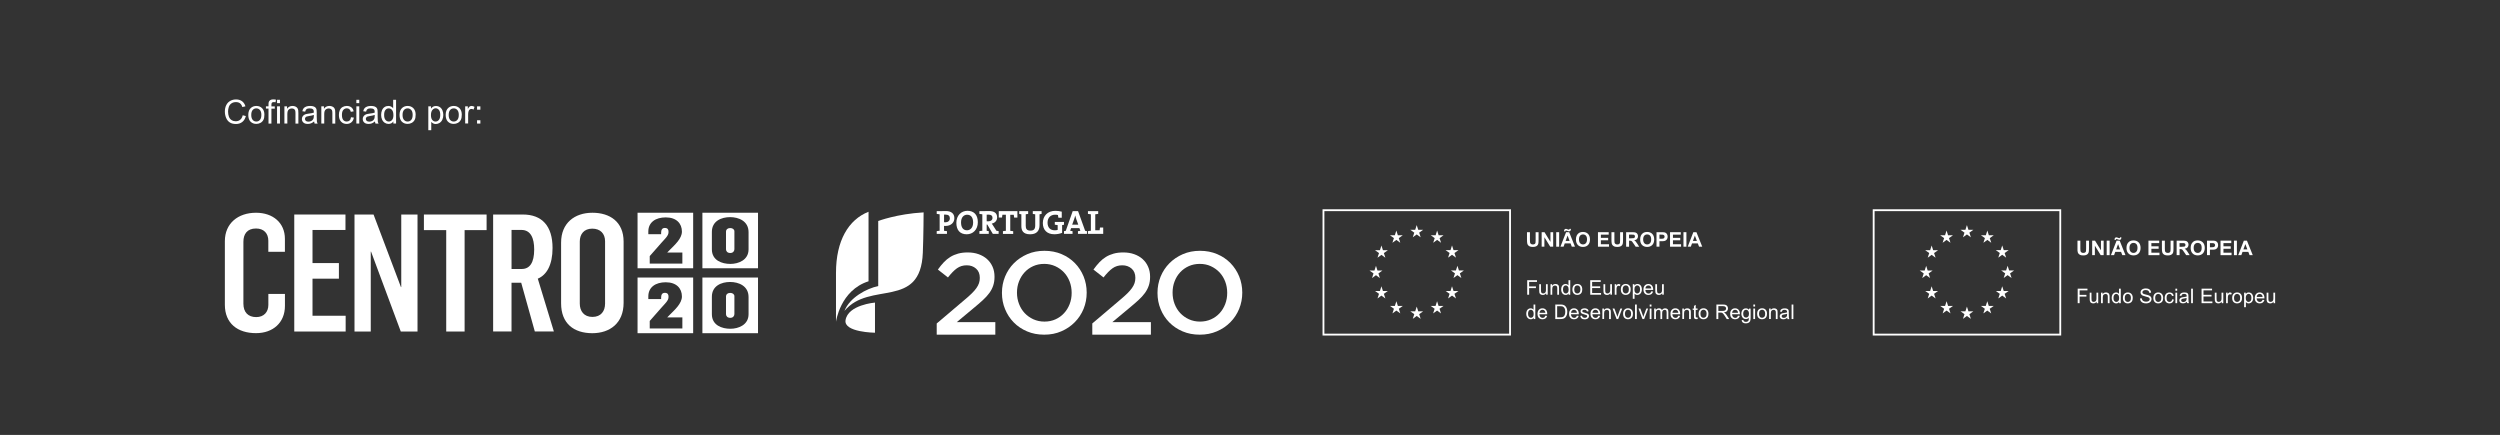 <?xml version="1.0" encoding="utf-8"?>
<!-- Generator: Adobe Illustrator 27.9.0, SVG Export Plug-In . SVG Version: 6.00 Build 0)  -->
<svg version="1.1" id="Layer_1" xmlns="http://www.w3.org/2000/svg" xmlns:xlink="http://www.w3.org/1999/xlink" x="0px" y="0px"
	 viewBox="0 0 833.5 145" style="enable-background:new 0 0 833.5 145;" xml:space="preserve">
<rect x="0" y="0" width="833.5" height="145" fill="#333333" stroke="none"/>
<style type="text/css">
	.st0{clip-path:url(#SVGID_00000097486182525459729030000011570512060282479551_);fill:#FFFFFF;}
	.st1{fill:#FFFFFF;}
	.st2{clip-path:url(#SVGID_00000030447218591287237990000011944099299508349591_);fill:#FFFFFF;}
	
		.st3{clip-path:url(#SVGID_00000030447218591287237990000011944099299508349591_);fill:none;stroke:#FFFFFF;stroke-width:0.615;stroke-miterlimit:10;}
	.st4{clip-path:url(#SVGID_00000072964432679536078630000005476325732436176773_);fill:#FFFFFF;}
	.st5{clip-path:url(#SVGID_00000113334543426014402140000009165063510442198200_);fill:#FFFFFF;}
	.st6{clip-path:url(#SVGID_00000131364797355075895630000001223430910816396719_);fill:#FFFFFF;}
	.st7{clip-path:url(#SVGID_00000048462201024502325250000006007938407572546958_);fill:#FFFFFF;}
	.st8{clip-path:url(#SVGID_00000021824458021334755870000006388425561750164900_);fill:#FFFFFF;}
	.st9{clip-path:url(#SVGID_00000180368434888972571870000009344568567264605090_);fill:#FFFFFF;}
	.st10{clip-path:url(#SVGID_00000098210317380920784540000009549941489873406362_);fill:#FFFFFF;}
	.st11{clip-path:url(#SVGID_00000171712861476011802180000007472481330176995760_);fill:#FFFFFF;}
	.st12{clip-path:url(#SVGID_00000137848947370138344310000006358746344914090159_);fill:#FFFFFF;}
	.st13{clip-path:url(#SVGID_00000126323289150369068830000013886036169210629805_);fill:#FFFFFF;}
	.st14{clip-path:url(#SVGID_00000142893569466873430890000007553467835788260488_);fill:#FFFFFF;}
	.st15{clip-path:url(#SVGID_00000098922519576956297130000003101012343421976735_);fill:#FFFFFF;}
	.st16{clip-path:url(#SVGID_00000093162734492829067000000004013366767722313390_);fill:#FFFFFF;}
	.st17{clip-path:url(#SVGID_00000121973385910867194630000004867091238632328624_);fill:#FFFFFF;}
	.st18{clip-path:url(#SVGID_00000057847807406156648020000001606239417532908949_);fill:#FFFFFF;}
	.st19{clip-path:url(#SVGID_00000016760255514590599790000009063447216861510067_);fill:#FFFFFF;}
	.st20{clip-path:url(#SVGID_00000046330837903712927550000011698326140416503426_);fill:#FFFFFF;}
</style>
<g>
	<defs>
		<rect id="SVGID_1_" x="74.97" y="33.14" width="683.56" height="78.72"/>
	</defs>
	<clipPath id="SVGID_00000155852006336985320540000017398066518311156391_">
		<use xlink:href="#SVGID_1_"  style="overflow:visible;"/>
	</clipPath>
	<path style="clip-path:url(#SVGID_00000155852006336985320540000017398066518311156391_);fill:#FFFFFF;" d="M312.31,107.84
		l9.31-7.9c0.93-0.77,1.71-1.47,2.35-2.1c0.65-0.63,1.17-1.23,1.56-1.79c0.4-0.56,0.69-1.12,0.87-1.66
		c0.18-0.54,0.27-1.12,0.27-1.74c0-1.34-0.42-2.37-1.26-3.1c-0.83-0.74-1.87-1.1-3.11-1.1c-1.23,0-2.32,0.33-3.26,1
		c-0.94,0.67-1.93,1.69-2.99,3.05l-3.36-2.63c0.64-0.9,1.3-1.71,1.97-2.42c0.67-0.71,1.4-1.31,2.18-1.79
		c0.78-0.48,1.65-0.85,2.59-1.11c0.94-0.26,2.01-0.39,3.22-0.39c1.31,0,2.52,0.19,3.61,0.58c1.09,0.39,2.03,0.93,2.82,1.64
		c0.79,0.71,1.4,1.56,1.84,2.55c0.44,0.99,0.65,2.09,0.65,3.3v0.08c0,1.06-0.14,2.01-0.43,2.88c-0.28,0.86-0.71,1.69-1.29,2.49
		c-0.58,0.8-1.32,1.6-2.2,2.41c-0.89,0.81-1.92,1.71-3.11,2.68l-5.56,4.63h12.86v4.17h-19.54V107.84z"/>
	<path style="clip-path:url(#SVGID_00000155852006336985320540000017398066518311156391_);fill:#FFFFFF;" d="M348.22,107.22
		c1.33,0,2.56-0.25,3.67-0.75c1.11-0.5,2.07-1.18,2.86-2.05c0.8-0.86,1.42-1.87,1.87-3.03c0.45-1.16,0.67-2.39,0.67-3.71v-0.08
		c0-1.31-0.22-2.55-0.67-3.73c-0.45-1.17-1.08-2.19-1.89-3.05c-0.81-0.86-1.77-1.55-2.9-2.07c-1.13-0.51-2.36-0.77-3.69-0.77
		c-1.33,0-2.56,0.25-3.67,0.75c-1.11,0.5-2.07,1.19-2.86,2.05c-0.79,0.86-1.42,1.87-1.87,3.03c-0.45,1.16-0.68,2.39-0.68,3.71v0.08
		c0,1.31,0.23,2.56,0.68,3.73c0.45,1.17,1.08,2.19,1.88,3.05c0.81,0.86,1.78,1.55,2.91,2.07
		C345.66,106.96,346.89,107.22,348.22,107.22 M348.14,111.58c-2.09,0-3.99-0.36-5.72-1.1c-1.72-0.73-3.21-1.73-4.44-2.99
		c-1.24-1.26-2.2-2.73-2.89-4.42c-0.7-1.69-1.04-3.48-1.04-5.39v-0.08c0-1.9,0.35-3.7,1.04-5.39c0.7-1.68,1.67-3.17,2.93-4.44
		c1.26-1.27,2.76-2.28,4.48-3.03c1.72-0.75,3.63-1.12,5.71-1.12c2.09,0,3.99,0.37,5.71,1.1c1.73,0.73,3.2,1.73,4.44,2.99
		c1.24,1.26,2.2,2.74,2.9,4.42c0.69,1.69,1.04,3.48,1.04,5.39v0.08c0,1.91-0.35,3.7-1.04,5.39c-0.7,1.69-1.67,3.17-2.94,4.44
		c-1.26,1.28-2.75,2.29-4.48,3.03C352.14,111.21,350.23,111.58,348.14,111.58"/>
	<path style="clip-path:url(#SVGID_00000155852006336985320540000017398066518311156391_);fill:#FFFFFF;" d="M364.17,107.84
		l9.31-7.9c0.92-0.77,1.71-1.47,2.35-2.1c0.64-0.63,1.17-1.23,1.56-1.79c0.4-0.56,0.69-1.12,0.87-1.66
		c0.18-0.54,0.27-1.12,0.27-1.74c0-1.34-0.42-2.37-1.25-3.1c-0.84-0.74-1.87-1.1-3.11-1.1c-1.24,0-2.33,0.33-3.26,1
		c-0.94,0.67-1.94,1.69-2.99,3.05l-3.36-2.63c0.65-0.9,1.3-1.71,1.97-2.42c0.67-0.71,1.4-1.31,2.18-1.79
		c0.79-0.48,1.65-0.85,2.59-1.11c0.94-0.26,2.01-0.39,3.22-0.39c1.31,0,2.52,0.19,3.61,0.58c1.1,0.39,2.04,0.93,2.82,1.64
		c0.79,0.71,1.4,1.56,1.83,2.55c0.44,0.99,0.66,2.09,0.66,3.3v0.08c0,1.06-0.14,2.01-0.43,2.88c-0.28,0.86-0.72,1.69-1.29,2.49
		c-0.58,0.8-1.31,1.6-2.2,2.41c-0.89,0.81-1.93,1.71-3.11,2.68l-5.56,4.63h12.86v4.17h-19.54V107.84z"/>
	<path style="clip-path:url(#SVGID_00000155852006336985320540000017398066518311156391_);fill:#FFFFFF;" d="M400.08,107.22
		c1.33,0,2.55-0.25,3.67-0.75c1.12-0.5,2.07-1.18,2.87-2.05c0.79-0.86,1.41-1.87,1.86-3.03c0.45-1.16,0.67-2.39,0.67-3.71v-0.08
		c0-1.31-0.22-2.55-0.67-3.73c-0.45-1.17-1.08-2.19-1.88-3.05c-0.81-0.86-1.78-1.55-2.9-2.07s-2.36-0.77-3.69-0.77
		c-1.34,0-2.56,0.25-3.67,0.75c-1.11,0.5-2.07,1.19-2.87,2.05c-0.8,0.86-1.42,1.87-1.86,3.03c-0.45,1.16-0.67,2.39-0.67,3.71v0.08
		c0,1.31,0.22,2.56,0.67,3.73c0.45,1.17,1.08,2.19,1.88,3.05c0.81,0.86,1.77,1.55,2.9,2.07
		C397.52,106.96,398.74,107.22,400.08,107.22 M400,111.58c-2.09,0-3.99-0.36-5.72-1.1c-1.72-0.73-3.2-1.73-4.44-2.99
		c-1.24-1.26-2.2-2.73-2.89-4.42c-0.7-1.69-1.04-3.48-1.04-5.39v-0.08c0-1.9,0.35-3.7,1.04-5.39c0.69-1.68,1.67-3.17,2.93-4.44
		c1.26-1.27,2.75-2.28,4.48-3.03c1.73-0.75,3.63-1.12,5.72-1.12c2.08,0,3.99,0.37,5.71,1.1c1.72,0.73,3.2,1.73,4.44,2.99
		c1.23,1.26,2.2,2.74,2.9,4.42c0.69,1.69,1.04,3.48,1.04,5.39v0.08c0,1.91-0.35,3.7-1.04,5.39c-0.7,1.69-1.67,3.17-2.93,4.44
		c-1.26,1.28-2.75,2.29-4.48,3.03C403.99,111.21,402.09,111.58,400,111.58"/>
	<path style="clip-path:url(#SVGID_00000155852006336985320540000017398066518311156391_);fill:#FFFFFF;" d="M362.72,77.98v-0.91
		c0.29-0.06,0.64-0.12,0.98-0.13v-5.49c-0.34-0.02-0.69-0.08-0.98-0.14V70.4h3.42v0.91c-0.29,0.06-0.64,0.11-0.98,0.14v5.33h1.45
		c0.02-0.27,0.08-0.6,0.13-0.93h1.07v2.13H362.72z M358.83,73.05c-0.14-0.42-0.25-0.77-0.35-1.19h-0.01
		c-0.09,0.38-0.2,0.82-0.36,1.24l-0.65,1.81h2.04L358.83,73.05z M359.39,77.98v-0.91c0.24-0.05,0.54-0.1,0.8-0.12l-0.32-0.9h-2.76
		l-0.32,0.9c0.26,0.02,0.57,0.08,0.8,0.12v0.91h-2.85v-0.91c0.18-0.06,0.4-0.1,0.59-0.12l2.31-6.56h1.79l2.36,6.56
		c0.19,0.01,0.42,0.06,0.6,0.12v0.91H359.39z M354.11,75.05v2.58c-0.75,0.3-1.7,0.47-2.62,0.47c-2.39,0-3.81-1.42-3.81-3.73
		c0-2.42,1.62-4.08,4.2-4.08c0.71,0,1.42,0.1,2.11,0.28v2.03h-1.13c-0.07-0.33-0.1-0.62-0.14-0.91c-0.3-0.08-0.63-0.11-0.93-0.11
		c-1.47,0-2.54,0.94-2.54,2.65c0,1.61,0.88,2.55,2.42,2.55c0.36,0,0.67-0.04,0.96-0.14v-1.58c-0.33-0.02-0.68-0.08-0.96-0.15v-0.91
		h3.06v0.93C354.54,74.98,354.33,75.02,354.11,75.05 M346.58,71.45v3.63c0,2.01-1.11,3.03-3.13,3.03c-2.4,0-2.93-1.3-2.93-2.75
		v-3.91c-0.25-0.02-0.5-0.07-0.71-0.12V70.4h2.98v0.92c-0.26,0.07-0.55,0.1-0.81,0.12v3.82c0,0.96,0.3,1.63,1.56,1.63
		c1.12,0,1.6-0.47,1.6-1.76v-3.68c-0.27-0.02-0.56-0.06-0.81-0.12V70.4h2.94v0.92C347.06,71.38,346.82,71.42,346.58,71.45
		 M338.12,72.54c-0.05-0.35-0.11-0.65-0.13-0.93h-1.17v5.34c0.34,0.02,0.68,0.08,0.98,0.13v0.91h-3.42v-0.91
		c0.29-0.06,0.64-0.12,0.98-0.13V71.6h-1.16c-0.02,0.28-0.08,0.59-0.13,0.93h-1.08V70.4h6.21v2.14H338.12z M329.52,71.55
		c-0.2,0-0.41,0-0.56,0.03v2.19c0.1,0.01,0.29,0.02,0.52,0.02c0.89,0,1.42-0.45,1.42-1.16C330.89,71.91,330.45,71.55,329.52,71.55
		 M331.01,77.98l-1.85-3.13h-0.2v2.09c0.21,0.02,0.46,0.06,0.69,0.12v0.92h-3.12v-0.91c0.29-0.06,0.64-0.12,0.98-0.13v-5.49
		c-0.34-0.02-0.68-0.08-0.98-0.14V70.4h0.88c0.29,0,1.35-0.04,2.28-0.04c1.67,0,2.75,0.58,2.75,2.13c0,1.06-0.72,1.84-1.79,2.06
		c0.14,0.18,0.27,0.37,0.38,0.55l1.17,1.83c0.21,0.03,0.48,0.08,0.74,0.12v0.93H331.01z M322.42,71.59c-1.04,0-2.01,0.83-2.01,2.54
		c0,1.61,0.63,2.65,1.99,2.65c0.99,0,2.04-0.76,2.04-2.58C324.44,72.51,323.73,71.59,322.42,71.59 M322.3,78.11
		c-2.31,0-3.45-1.47-3.45-3.82c0-2.51,1.67-4.01,3.71-4.01c2.02,0,3.45,1.21,3.45,3.81C326.01,76.59,324.36,78.11,322.3,78.11
		 M315.26,71.55c-0.18,0-0.34,0-0.51,0v2.53c0.15,0.02,0.29,0.04,0.42,0.04c0.89-0.01,1.51-0.51,1.51-1.33
		C316.68,72.03,316.26,71.55,315.26,71.55 M315.23,75.33c-0.14,0-0.31,0-0.49-0.02v1.63c0.34,0.02,0.69,0.08,0.98,0.13v0.91h-3.42
		v-0.91c0.29-0.06,0.64-0.12,0.98-0.13v-5.49c-0.34-0.02-0.69-0.08-0.98-0.14V70.4h0.88c0.36,0,1.35-0.04,2.13-0.04
		c1.85,0,2.87,0.86,2.87,2.35C318.2,74.17,317.08,75.33,315.23,75.33"/>
	<path style="clip-path:url(#SVGID_00000155852006336985320540000017398066518311156391_);fill:#FFFFFF;" d="M289.57,70.6
		c-6.69,2.64-10.85,9.62-10.85,20.37v16.31c0,0,1.37-10.48,10.85-13.5V70.6z"/>
	<path style="clip-path:url(#SVGID_00000155852006336985320540000017398066518311156391_);fill:#FFFFFF;" d="M292.8,95.38
		c-3.89,0.78-9.58,3.89-11.25,8.28c8.34-10.13,25.37-0.34,26.12-19.39c0.24-6.03,0.26-13.46,0.26-13.46
		c-8.89,0.5-15.13,2.87-15.13,2.87V95.38z"/>
	<path style="clip-path:url(#SVGID_00000155852006336985320540000017398066518311156391_);fill:#FFFFFF;" d="M291.72,100.88
		c0,0-9.05,0.73-9.82,5.9c-0.61,4.04,9.82,4.15,9.82,4.15V100.88z"/>
	<path style="clip-path:url(#SVGID_00000155852006336985320540000017398066518311156391_);fill:#FFFFFF;" d="M74.97,101.61V80.39
		c0-5.91,4.38-9.46,10.39-9.46c5.63,0,9.63,3.34,9.63,8.7v4.32h-5.53v-3.67c0-2.46-1.48-4.1-4.1-4.1c-2.96,0-4.21,1.86-4.21,4.43
		v20.62c0,2.9,1.59,4.49,4.27,4.49c2.57,0,4.05-1.7,4.05-4.05V98h5.53v3.99c0,5.58-3.99,9.08-9.63,9.08
		C79.24,111.08,74.97,107.85,74.97,101.61"/>
</g>
<polygon class="st1" points="98.11,71.52 115.18,71.52 115.18,76.67 104.19,76.67 104.19,87.71 112.99,87.71 112.99,92.91 
	104.19,92.91 104.19,105.27 115.24,105.27 115.24,110.53 98.11,110.53 "/>
<polygon class="st1" points="118.19,71.52 124.54,71.52 133.67,95.7 133.78,95.7 133.78,71.52 139.2,71.52 139.2,110.53 
	133.62,110.53 123.71,83.89 123.61,83.89 123.61,110.53 118.19,110.53 "/>
<polygon class="st1" points="148.77,76.72 141.33,76.72 141.33,71.52 162.23,71.52 162.23,76.72 154.9,76.72 154.9,110.53 
	148.77,110.53 "/>
<g>
	<defs>
		<rect id="SVGID_00000146474647442711200220000009188968275002194598_" x="74.97" y="33.14" width="683.56" height="78.72"/>
	</defs>
	<clipPath id="SVGID_00000152263827160385400400000009037784167822609061_">
		<use xlink:href="#SVGID_00000146474647442711200220000009188968275002194598_"  style="overflow:visible;"/>
	</clipPath>
	<path style="clip-path:url(#SVGID_00000152263827160385400400000009037784167822609061_);fill:#FFFFFF;" d="M173.94,89.68
		c2.68,0,4.16-2.08,4.16-6.51c0-3.77-1.15-6.51-4.27-6.51h-3.28v13.02H173.94z M164.42,71.52h9.9c6.35,0,9.9,3.78,9.9,11.16
		c0,5.58-1.92,8.97-4.92,10.23l5.36,17.61h-6.35l-4.54-16.25h-3.23v16.25h-6.13V71.52z"/>
	<path style="clip-path:url(#SVGID_00000152263827160385400400000009037784167822609061_);fill:#FFFFFF;" d="M201.73,101.23V80.44
		c0-2.57-1.59-4.21-4.27-4.21c-2.79,0-4.16,1.86-4.16,4.32v20.68c0,2.46,1.37,4.43,4.21,4.43
		C200.41,105.66,201.73,103.69,201.73,101.23 M187.07,101.12V80.88c0-6.51,4.49-9.95,10.45-9.95c5.8,0,10.39,3.01,10.39,9.63v20.41
		c0,6.78-4.59,10.12-10.45,10.12C191.28,111.07,187.07,107.85,187.07,101.12"/>
	<path style="clip-path:url(#SVGID_00000152263827160385400400000009037784167822609061_);fill:#FFFFFF;" d="M227.5,87.88h-10.88
		v-2.5l3.85-4.38c1.29-1.46,2.41-2.41,2.41-3.56v-0.23c0-0.61-0.23-1.21-1.23-1.21c-0.99,0-1.23,0.76-1.23,1.63v0.46h-4.27v-0.91
		c0-3.09,2.46-4.7,5.8-4.7c3.6,0,5.4,2.05,5.4,4.74c0,2.35-2.43,4.46-3.94,5.99l-0.93,0.95v0.04h5.02V87.88z M212.56,89.45h18.54
		V70.92h-18.54V89.45z"/>
	<path style="clip-path:url(#SVGID_00000152263827160385400400000009037784167822609061_);fill:#FFFFFF;" d="M227.5,109.51h-10.88
		v-2.5l3.85-4.38c1.29-1.46,2.41-2.41,2.41-3.56v-0.23c0-0.61-0.23-1.21-1.23-1.21c-0.99,0-1.23,0.76-1.23,1.63v0.46h-4.27v-0.91
		c0-3.09,2.46-4.7,5.8-4.7c3.6,0,5.4,2.05,5.4,4.74c0,2.35-2.43,4.47-3.94,5.99l-0.93,0.95v0.04h5.02V109.51z M212.56,111.08h18.54
		V92.54h-18.54V111.08z"/>
	<path style="clip-path:url(#SVGID_00000152263827160385400400000009037784167822609061_);fill:#FFFFFF;" d="M249.57,83.14
		c0,3.56-3.37,4.85-6.07,4.85c-2.77,0-6.16-1.14-6.16-4.85V77.3c0-3.62,3.19-4.91,6.07-4.91c2.84,0,6.16,1.29,6.16,5.02V83.14z
		 M234.18,89.45h18.54V70.92h-18.54V89.45z"/>
	<path style="clip-path:url(#SVGID_00000152263827160385400400000009037784167822609061_);fill:#FFFFFF;" d="M243.45,76.03
		c-0.87,0-1.4,0.51-1.4,1.12v5.99c0,0.61,0.46,1.21,1.42,1.21c0.97,0,1.38-0.68,1.38-1.27v-5.95
		C244.85,76.51,244.3,76.03,243.45,76.03"/>
	<path style="clip-path:url(#SVGID_00000152263827160385400400000009037784167822609061_);fill:#FFFFFF;" d="M243.45,97.65
		c-0.87,0-1.4,0.51-1.4,1.12v5.99c0,0.61,0.46,1.21,1.42,1.21c0.97,0,1.38-0.68,1.38-1.27v-5.95
		C244.85,98.14,244.3,97.65,243.45,97.65"/>
	<path style="clip-path:url(#SVGID_00000152263827160385400400000009037784167822609061_);fill:#FFFFFF;" d="M249.57,104.76
		c0,3.56-3.37,4.85-6.07,4.85c-2.77,0-6.16-1.14-6.16-4.85v-5.84c0-3.62,3.19-4.91,6.07-4.91c2.84,0,6.16,1.29,6.16,5.02V104.76z
		 M234.18,111.08h18.54V92.54h-18.54V111.08z"/>
	
		<rect x="441.24" y="70.08" style="clip-path:url(#SVGID_00000152263827160385400400000009037784167822609061_);fill:none;stroke:#FFFFFF;stroke-width:0.615;stroke-miterlimit:10;" width="62.21" height="41.48"/>
</g>
<polygon class="st1" points="471.02,79.11 472.33,78.16 473.65,79.11 473.15,77.57 474.48,76.61 472.84,76.61 472.33,75.04 
	471.83,76.61 470.19,76.61 471.52,77.57 "/>
<polygon class="st1" points="464.23,80.94 465.54,79.98 466.85,80.94 466.36,79.39 467.69,78.43 466.04,78.43 465.54,76.86 
	465.04,78.44 463.4,78.43 464.73,79.39 "/>
<polygon class="st1" points="460.57,81.85 460.07,83.42 458.43,83.42 459.76,84.37 459.26,85.92 460.57,84.97 461.88,85.92 
	461.38,84.37 462.72,83.42 461.07,83.42 "/>
<polygon class="st1" points="458.75,91.75 460.06,92.71 459.56,91.16 460.89,90.2 459.25,90.2 458.75,88.63 458.24,90.2 456.6,90.2 
	457.93,91.16 457.44,92.71 "/>
<polygon class="st1" points="461.07,97.01 460.57,95.44 460.07,97.01 458.43,97.01 459.76,97.96 459.26,99.51 460.57,98.55 
	461.88,99.51 461.38,97.96 462.72,97.01 "/>
<polygon class="st1" points="466.05,101.99 465.55,100.42 465.05,101.99 463.41,101.99 464.74,102.94 464.24,104.49 465.55,103.54 
	466.86,104.49 466.37,102.94 467.7,101.99 "/>
<polygon class="st1" points="472.84,103.79 472.34,102.22 471.83,103.79 470.19,103.79 471.52,104.75 471.02,106.3 472.34,105.34 
	473.65,106.3 473.15,104.75 474.48,103.79 "/>
<polygon class="st1" points="479.62,101.99 479.12,100.42 478.62,101.99 476.98,101.99 478.31,102.94 477.81,104.49 479.12,103.54 
	480.43,104.49 479.94,102.94 481.27,101.99 "/>
<polygon class="st1" points="484.61,97.01 484.1,95.44 483.6,97.01 481.96,97.01 483.29,97.96 482.79,99.51 484.1,98.55 
	485.42,99.51 484.92,97.96 486.25,97.01 "/>
<polygon class="st1" points="488.05,90.18 486.41,90.18 485.91,88.61 485.4,90.18 483.76,90.18 485.09,91.14 484.59,92.69 
	485.91,91.73 487.22,92.69 486.72,91.14 "/>
<polygon class="st1" points="482.79,85.9 484.1,84.94 485.42,85.9 484.92,84.35 486.25,83.4 484.61,83.4 484.1,81.83 483.6,83.4 
	481.96,83.4 483.29,84.35 "/>
<polygon class="st1" points="479.14,76.86 478.64,78.44 477,78.43 478.33,79.39 477.83,80.94 479.14,79.98 480.45,80.94 
	479.96,79.39 481.29,78.43 479.64,78.43 "/>
<g>
	<defs>
		<rect id="SVGID_00000183927549467091908390000016057704542518177709_" x="74.97" y="33.14" width="683.56" height="78.72"/>
	</defs>
	<clipPath id="SVGID_00000139283192591078826150000013751996006545853118_">
		<use xlink:href="#SVGID_00000183927549467091908390000016057704542518177709_"  style="overflow:visible;"/>
	</clipPath>
	<path style="clip-path:url(#SVGID_00000139283192591078826150000013751996006545853118_);fill:#FFFFFF;" d="M80.92,38.42l1.05,0.27
		c-0.22,0.86-0.61,1.52-1.19,1.97c-0.57,0.45-1.27,0.68-2.09,0.68c-0.85,0-1.55-0.17-2.08-0.52c-0.54-0.35-0.94-0.85-1.22-1.51
		c-0.28-0.66-0.42-1.37-0.42-2.12c0-0.82,0.16-1.54,0.47-2.16c0.31-0.62,0.76-1.08,1.34-1.4c0.58-0.32,1.22-0.48,1.92-0.48
		c0.79,0,1.46,0.2,2,0.6c0.54,0.4,0.92,0.97,1.13,1.7l-1.03,0.24c-0.18-0.58-0.45-1-0.8-1.26c-0.35-0.26-0.79-0.39-1.32-0.39
		c-0.61,0-1.12,0.15-1.53,0.44c-0.41,0.29-0.7,0.68-0.86,1.17c-0.16,0.49-0.25,1-0.25,1.52c0,0.67,0.1,1.26,0.29,1.76
		c0.2,0.5,0.5,0.88,0.92,1.13c0.41,0.25,0.86,0.37,1.35,0.37c0.59,0,1.08-0.17,1.49-0.51C80.5,39.58,80.78,39.08,80.92,38.42"/>
	<path style="clip-path:url(#SVGID_00000139283192591078826150000013751996006545853118_);fill:#FFFFFF;" d="M83.77,38.32
		c0,0.74,0.16,1.28,0.48,1.65c0.32,0.37,0.72,0.55,1.21,0.55c0.48,0,0.88-0.18,1.2-0.55c0.32-0.37,0.48-0.93,0.48-1.68
		c0-0.71-0.16-1.25-0.48-1.61c-0.32-0.37-0.72-0.55-1.2-0.55c-0.49,0-0.89,0.18-1.21,0.54S83.77,37.59,83.77,38.32 M82.78,38.32
		c0-1.06,0.3-1.85,0.89-2.36c0.49-0.42,1.1-0.64,1.8-0.64c0.79,0,1.43,0.26,1.93,0.77c0.5,0.52,0.75,1.23,0.75,2.14
		c0,0.74-0.11,1.32-0.33,1.74c-0.22,0.42-0.54,0.75-0.97,0.99c-0.42,0.23-0.89,0.35-1.39,0.35c-0.8,0-1.45-0.26-1.95-0.77
		C83.02,40.03,82.78,39.29,82.78,38.32"/>
	<path style="clip-path:url(#SVGID_00000139283192591078826150000013751996006545853118_);fill:#FFFFFF;" d="M89.52,41.19v-4.98
		h-0.86v-0.76h0.86v-0.61c0-0.39,0.03-0.67,0.1-0.86c0.09-0.25,0.26-0.46,0.49-0.61c0.24-0.16,0.57-0.24,0.99-0.24
		c0.27,0,0.58,0.03,0.91,0.1l-0.14,0.85c-0.2-0.04-0.39-0.05-0.57-0.05c-0.3,0-0.5,0.06-0.63,0.19c-0.12,0.13-0.18,0.36-0.18,0.71
		v0.53h1.12v0.76h-1.12v4.98H89.52z"/>
</g>
<path class="st1" d="M92.37,41.19h0.97v-5.74h-0.97V41.19z M92.37,34.39h0.97v-1.12h-0.97V34.39z"/>
<g>
	<defs>
		<rect id="SVGID_00000103984515600949200130000014644293384934416037_" x="74.97" y="33.14" width="683.56" height="78.72"/>
	</defs>
	<clipPath id="SVGID_00000060005302465960776550000000020638563863575699_">
		<use xlink:href="#SVGID_00000103984515600949200130000014644293384934416037_"  style="overflow:visible;"/>
	</clipPath>
	<path style="clip-path:url(#SVGID_00000060005302465960776550000000020638563863575699_);fill:#FFFFFF;" d="M94.82,41.19v-5.74
		h0.88v0.82c0.42-0.63,1.03-0.95,1.83-0.95c0.35,0,0.66,0.06,0.95,0.19c0.29,0.12,0.51,0.29,0.65,0.49c0.14,0.2,0.25,0.44,0.3,0.72
		c0.04,0.18,0.05,0.5,0.05,0.95v3.53h-0.97V37.7c0-0.4-0.04-0.69-0.11-0.89c-0.08-0.19-0.21-0.35-0.4-0.47
		c-0.19-0.12-0.42-0.18-0.68-0.18c-0.41,0-0.77,0.13-1.07,0.39c-0.3,0.26-0.45,0.76-0.45,1.5v3.13H94.82z"/>
	<path style="clip-path:url(#SVGID_00000060005302465960776550000000020638563863575699_);fill:#FFFFFF;" d="M104.64,38.31
		c-0.35,0.14-0.88,0.27-1.59,0.37c-0.4,0.06-0.68,0.12-0.85,0.19c-0.17,0.07-0.29,0.18-0.38,0.32c-0.09,0.14-0.14,0.29-0.14,0.46
		c0,0.26,0.1,0.48,0.29,0.65c0.2,0.17,0.48,0.26,0.86,0.26c0.38,0,0.71-0.08,1-0.25c0.29-0.16,0.51-0.39,0.64-0.67
		c0.1-0.22,0.16-0.54,0.16-0.97V38.31z M104.72,40.48c-0.36,0.31-0.71,0.52-1.04,0.65c-0.33,0.13-0.69,0.19-1.07,0.19
		c-0.63,0-1.11-0.15-1.45-0.46c-0.34-0.31-0.51-0.7-0.51-1.18c0-0.28,0.06-0.54,0.19-0.77c0.13-0.23,0.3-0.42,0.5-0.56
		c0.21-0.14,0.44-0.25,0.7-0.32c0.19-0.05,0.48-0.1,0.86-0.15c0.79-0.09,1.36-0.2,1.73-0.33c0-0.13,0-0.22,0-0.25
		c0-0.4-0.09-0.68-0.28-0.84c-0.25-0.22-0.62-0.33-1.11-0.33c-0.46,0-0.8,0.08-1.01,0.24c-0.22,0.16-0.38,0.44-0.48,0.85l-0.95-0.13
		c0.09-0.41,0.23-0.74,0.43-0.99c0.2-0.25,0.48-0.44,0.86-0.58c0.38-0.14,0.81-0.2,1.3-0.2c0.49,0,0.89,0.06,1.19,0.17
		c0.31,0.12,0.53,0.26,0.67,0.44c0.14,0.17,0.25,0.39,0.3,0.66c0.03,0.17,0.05,0.47,0.05,0.9v1.3c0,0.9,0.02,1.48,0.06,1.72
		c0.04,0.24,0.12,0.47,0.25,0.69h-1.02C104.81,40.99,104.75,40.75,104.72,40.48"/>
	<path style="clip-path:url(#SVGID_00000060005302465960776550000000020638563863575699_);fill:#FFFFFF;" d="M107.13,41.19v-5.74
		H108v0.82c0.42-0.63,1.03-0.95,1.83-0.95c0.35,0,0.66,0.06,0.95,0.19c0.29,0.12,0.51,0.29,0.65,0.49c0.14,0.2,0.25,0.44,0.3,0.72
		c0.04,0.18,0.05,0.5,0.05,0.95v3.53h-0.97V37.7c0-0.4-0.04-0.69-0.11-0.89c-0.08-0.19-0.21-0.35-0.4-0.47
		c-0.19-0.12-0.42-0.18-0.68-0.18c-0.41,0-0.77,0.13-1.07,0.39c-0.3,0.26-0.45,0.76-0.45,1.5v3.13H107.13z"/>
	<path style="clip-path:url(#SVGID_00000060005302465960776550000000020638563863575699_);fill:#FFFFFF;" d="M117.02,39.09
		l0.96,0.12c-0.1,0.66-0.37,1.18-0.8,1.55c-0.43,0.37-0.96,0.56-1.58,0.56c-0.79,0-1.42-0.25-1.89-0.77
		c-0.48-0.51-0.72-1.25-0.72-2.21c0-0.62,0.1-1.16,0.31-1.63c0.21-0.46,0.52-0.81,0.94-1.04c0.42-0.23,0.88-0.35,1.37-0.35
		c0.62,0,1.13,0.16,1.53,0.47c0.4,0.32,0.65,0.76,0.76,1.34l-0.94,0.15c-0.09-0.39-0.25-0.68-0.48-0.87
		c-0.23-0.19-0.51-0.29-0.83-0.29c-0.49,0-0.89,0.18-1.19,0.53c-0.31,0.35-0.46,0.91-0.46,1.67c0,0.77,0.15,1.33,0.44,1.68
		c0.29,0.35,0.68,0.52,1.16,0.52c0.38,0,0.7-0.12,0.96-0.35S116.95,39.58,117.02,39.09"/>
</g>
<path class="st1" d="M118.81,41.19h0.97v-5.74h-0.97V41.19z M118.81,34.39h0.97v-1.12h-0.97V34.39z"/>
<g>
	<defs>
		<rect id="SVGID_00000039835381074637304150000004667220545315127962_" x="74.97" y="33.14" width="683.56" height="78.72"/>
	</defs>
	<clipPath id="SVGID_00000157309227034571453890000017428198435524527770_">
		<use xlink:href="#SVGID_00000039835381074637304150000004667220545315127962_"  style="overflow:visible;"/>
	</clipPath>
	<path style="clip-path:url(#SVGID_00000157309227034571453890000017428198435524527770_);fill:#FFFFFF;" d="M124.93,38.31
		c-0.35,0.14-0.88,0.27-1.59,0.37c-0.4,0.06-0.68,0.12-0.85,0.19c-0.17,0.07-0.29,0.18-0.38,0.32c-0.09,0.14-0.14,0.29-0.14,0.46
		c0,0.26,0.1,0.48,0.3,0.65c0.2,0.17,0.48,0.26,0.86,0.26c0.38,0,0.71-0.08,1-0.25c0.29-0.16,0.51-0.39,0.64-0.67
		c0.1-0.22,0.16-0.54,0.16-0.97V38.31z M125.01,40.48c-0.36,0.31-0.71,0.52-1.04,0.65c-0.33,0.13-0.69,0.19-1.07,0.19
		c-0.63,0-1.11-0.15-1.45-0.46c-0.34-0.31-0.51-0.7-0.51-1.18c0-0.28,0.06-0.54,0.19-0.77c0.13-0.23,0.3-0.42,0.5-0.56
		c0.21-0.14,0.44-0.25,0.7-0.32c0.19-0.05,0.48-0.1,0.86-0.15c0.79-0.09,1.36-0.2,1.73-0.33c0-0.13,0.01-0.22,0.01-0.25
		c0-0.4-0.09-0.68-0.28-0.84c-0.25-0.22-0.62-0.33-1.11-0.33c-0.46,0-0.79,0.08-1.01,0.24c-0.22,0.16-0.38,0.44-0.48,0.85
		l-0.95-0.13c0.09-0.41,0.23-0.74,0.43-0.99c0.2-0.25,0.48-0.44,0.86-0.58c0.38-0.14,0.81-0.2,1.3-0.2c0.49,0,0.89,0.06,1.19,0.17
		c0.31,0.12,0.53,0.26,0.68,0.44c0.14,0.17,0.24,0.39,0.3,0.66c0.03,0.17,0.05,0.47,0.05,0.9v1.3c0,0.9,0.02,1.48,0.06,1.72
		c0.04,0.24,0.12,0.47,0.25,0.69h-1.02C125.1,40.99,125.04,40.75,125.01,40.48"/>
	<path style="clip-path:url(#SVGID_00000157309227034571453890000017428198435524527770_);fill:#FFFFFF;" d="M128.07,38.33
		c0,0.74,0.15,1.29,0.46,1.65c0.31,0.36,0.67,0.54,1.1,0.54c0.42,0,0.78-0.17,1.08-0.52c0.3-0.35,0.45-0.88,0.45-1.59
		c0-0.78-0.15-1.36-0.45-1.73c-0.3-0.37-0.68-0.55-1.12-0.55c-0.43,0-0.79,0.18-1.08,0.53C128.21,37.01,128.07,37.57,128.07,38.33
		 M131.14,41.19v-0.72c-0.36,0.57-0.9,0.85-1.6,0.85c-0.46,0-0.88-0.13-1.26-0.38c-0.38-0.25-0.68-0.6-0.89-1.06
		c-0.21-0.45-0.32-0.97-0.32-1.56c0-0.57,0.1-1.09,0.29-1.56c0.19-0.46,0.48-0.82,0.86-1.07c0.38-0.25,0.81-0.37,1.28-0.37
		c0.35,0,0.65,0.07,0.92,0.22c0.27,0.14,0.49,0.33,0.66,0.57v-2.84h0.97v7.92H131.14z"/>
	<path style="clip-path:url(#SVGID_00000157309227034571453890000017428198435524527770_);fill:#FFFFFF;" d="M134.21,38.32
		c0,0.74,0.16,1.28,0.48,1.65c0.32,0.37,0.72,0.55,1.21,0.55c0.48,0,0.88-0.18,1.2-0.55c0.32-0.37,0.48-0.93,0.48-1.68
		c0-0.71-0.16-1.25-0.48-1.61c-0.32-0.37-0.72-0.55-1.2-0.55c-0.49,0-0.89,0.18-1.21,0.54C134.37,37.04,134.21,37.59,134.21,38.32
		 M133.21,38.32c0-1.06,0.29-1.85,0.89-2.36c0.49-0.42,1.1-0.64,1.8-0.64c0.79,0,1.43,0.26,1.93,0.77c0.5,0.52,0.75,1.23,0.75,2.14
		c0,0.74-0.11,1.32-0.33,1.74c-0.22,0.42-0.54,0.75-0.97,0.99c-0.42,0.23-0.88,0.35-1.38,0.35c-0.8,0-1.45-0.26-1.95-0.77
		C133.46,40.03,133.21,39.29,133.21,38.32"/>
	<path style="clip-path:url(#SVGID_00000157309227034571453890000017428198435524527770_);fill:#FFFFFF;" d="M143.68,38.36
		c0,0.74,0.15,1.28,0.45,1.64c0.3,0.35,0.66,0.53,1.08,0.53c0.43,0,0.8-0.18,1.11-0.55c0.31-0.37,0.46-0.93,0.46-1.7
		c0-0.73-0.15-1.28-0.45-1.64c-0.3-0.36-0.66-0.54-1.08-0.54c-0.41,0-0.78,0.19-1.1,0.58C143.84,37.06,143.68,37.62,143.68,38.36
		 M142.8,43.39v-7.93h0.89v0.75c0.21-0.29,0.45-0.51,0.71-0.65c0.26-0.15,0.58-0.22,0.96-0.22c0.49,0,0.92,0.13,1.3,0.38
		c0.37,0.25,0.66,0.61,0.85,1.07c0.19,0.46,0.29,0.96,0.29,1.51c0,0.59-0.1,1.11-0.32,1.59c-0.21,0.47-0.52,0.83-0.92,1.08
		c-0.4,0.25-0.82,0.38-1.27,0.38c-0.32,0-0.61-0.07-0.87-0.21c-0.26-0.14-0.47-0.31-0.64-0.52v2.79H142.8z"/>
	<path style="clip-path:url(#SVGID_00000157309227034571453890000017428198435524527770_);fill:#FFFFFF;" d="M149.59,38.32
		c0,0.74,0.16,1.28,0.48,1.65c0.32,0.37,0.72,0.55,1.21,0.55c0.48,0,0.88-0.18,1.2-0.55c0.32-0.37,0.48-0.93,0.48-1.68
		c0-0.71-0.16-1.25-0.48-1.61c-0.32-0.37-0.72-0.55-1.2-0.55c-0.49,0-0.89,0.18-1.21,0.54C149.75,37.04,149.59,37.59,149.59,38.32
		 M148.59,38.32c0-1.06,0.29-1.85,0.89-2.36c0.49-0.42,1.09-0.64,1.8-0.64c0.79,0,1.43,0.26,1.93,0.77c0.5,0.52,0.75,1.23,0.75,2.14
		c0,0.74-0.11,1.32-0.33,1.74c-0.22,0.42-0.54,0.75-0.97,0.99c-0.42,0.23-0.89,0.35-1.39,0.35c-0.8,0-1.45-0.26-1.95-0.77
		C148.83,40.03,148.59,39.29,148.59,38.32"/>
	<path style="clip-path:url(#SVGID_00000157309227034571453890000017428198435524527770_);fill:#FFFFFF;" d="M155.09,41.19v-5.74
		h0.88v0.87c0.22-0.41,0.43-0.68,0.62-0.81c0.19-0.13,0.4-0.19,0.62-0.19c0.33,0,0.66,0.1,1,0.31l-0.33,0.9
		c-0.24-0.14-0.48-0.21-0.71-0.21c-0.21,0-0.4,0.07-0.57,0.19c-0.17,0.13-0.29,0.31-0.36,0.53c-0.11,0.34-0.16,0.72-0.16,1.13v3
		H155.09z"/>
</g>
<path class="st1" d="M159.05,40.09h1.11v1.11h-1.11V40.09z M159.05,35.46h1.11v1.11h-1.11V35.46z"/>
<g>
	<defs>
		<rect id="SVGID_00000113329231537482737230000015274258440074011011_" x="74.97" y="33.14" width="683.56" height="78.72"/>
	</defs>
	<clipPath id="SVGID_00000086675899527351450860000009251306590791665293_">
		<use xlink:href="#SVGID_00000113329231537482737230000015274258440074011011_"  style="overflow:visible;"/>
	</clipPath>
	<path style="clip-path:url(#SVGID_00000086675899527351450860000009251306590791665293_);fill:#FFFFFF;" d="M509.1,77.41h0.98v2.62
		c0,0.42,0.01,0.68,0.04,0.81c0.04,0.2,0.14,0.36,0.3,0.48c0.16,0.12,0.37,0.18,0.64,0.18c0.28,0,0.49-0.06,0.63-0.17
		c0.14-0.11,0.23-0.25,0.25-0.42c0.03-0.17,0.04-0.44,0.04-0.82v-2.68h0.98v2.54c0,0.58-0.03,0.99-0.08,1.23
		c-0.05,0.24-0.15,0.44-0.29,0.61c-0.14,0.17-0.33,0.3-0.57,0.39s-0.55,0.15-0.93,0.15c-0.46,0-0.81-0.05-1.05-0.16
		c-0.24-0.11-0.43-0.24-0.57-0.42c-0.14-0.17-0.23-0.35-0.27-0.54c-0.06-0.28-0.1-0.69-0.1-1.23V77.41z"/>
</g>
<polygon class="st1" points="513.99,82.25 513.99,77.41 514.94,77.41 516.92,80.64 516.92,77.41 517.83,77.41 517.83,82.25 
	516.85,82.25 514.9,79.09 514.9,82.25 "/>
<rect x="518.84" y="77.41" class="st1" width="0.98" height="4.84"/>
<g>
	<defs>
		<rect id="SVGID_00000124878482553547323600000007888372486872536750_" x="74.97" y="33.14" width="683.56" height="78.72"/>
	</defs>
	<clipPath id="SVGID_00000075848083047874123810000009878806672978134709_">
		<use xlink:href="#SVGID_00000124878482553547323600000007888372486872536750_"  style="overflow:visible;"/>
	</clipPath>
	<path style="clip-path:url(#SVGID_00000075848083047874123810000009878806672978134709_);fill:#FFFFFF;" d="M523.3,80.33
		l-0.67-1.79l-0.65,1.79H523.3z M521.88,77.14h-0.42c0-0.05,0-0.09,0-0.12c0-0.23,0.06-0.41,0.17-0.53
		c0.11-0.12,0.26-0.19,0.43-0.19c0.08,0,0.15,0.01,0.21,0.03c0.07,0.02,0.19,0.06,0.36,0.14c0.17,0.08,0.31,0.12,0.41,0.12
		c0.07,0,0.13-0.02,0.18-0.07c0.05-0.04,0.08-0.12,0.09-0.22h0.43c0,0.3-0.06,0.51-0.17,0.64c-0.11,0.13-0.25,0.19-0.42,0.19
		c-0.07,0-0.15-0.01-0.22-0.02c-0.05-0.01-0.18-0.06-0.38-0.13c-0.2-0.08-0.35-0.12-0.44-0.12c-0.07,0-0.12,0.02-0.16,0.06
		C521.91,76.96,521.88,77.04,521.88,77.14 M525.1,82.25h-1.06l-0.42-1.1h-1.93l-0.4,1.1h-1.04l1.88-4.84h1.03L525.1,82.25z"/>
	<path style="clip-path:url(#SVGID_00000075848083047874123810000009878806672978134709_);fill:#FFFFFF;" d="M526.43,79.82
		c0,0.55,0.13,0.96,0.38,1.25c0.25,0.28,0.57,0.42,0.96,0.42c0.39,0,0.71-0.14,0.96-0.42c0.25-0.28,0.38-0.7,0.38-1.26
		c0-0.56-0.12-0.97-0.36-1.24c-0.24-0.27-0.57-0.41-0.97-0.41c-0.4,0-0.73,0.14-0.97,0.41C526.55,78.85,526.43,79.27,526.43,79.82
		 M525.42,79.86c0-0.49,0.07-0.91,0.22-1.24c0.11-0.25,0.26-0.47,0.45-0.66c0.19-0.2,0.4-0.34,0.62-0.44
		c0.3-0.13,0.65-0.19,1.04-0.19c0.71,0,1.28,0.22,1.71,0.66c0.43,0.44,0.64,1.06,0.64,1.85c0,0.78-0.21,1.39-0.64,1.83
		c-0.42,0.44-0.99,0.66-1.7,0.66c-0.72,0-1.29-0.22-1.72-0.66C525.64,81.23,525.42,80.63,525.42,79.86"/>
</g>
<polygon class="st1" points="532.76,82.25 532.76,77.41 536.34,77.41 536.34,78.23 533.73,78.23 533.73,79.3 536.16,79.3 
	536.16,80.11 533.73,80.11 533.73,81.43 536.44,81.43 536.44,82.25 "/>
<g>
	<defs>
		<rect id="SVGID_00000093860048775415402570000016272865632900610731_" x="74.97" y="33.14" width="683.56" height="78.72"/>
	</defs>
	<clipPath id="SVGID_00000026850915900260815680000018122111455092682118_">
		<use xlink:href="#SVGID_00000093860048775415402570000016272865632900610731_"  style="overflow:visible;"/>
	</clipPath>
	<path style="clip-path:url(#SVGID_00000026850915900260815680000018122111455092682118_);fill:#FFFFFF;" d="M537.26,77.41h0.98
		v2.62c0,0.42,0.01,0.68,0.04,0.81c0.04,0.2,0.14,0.36,0.3,0.48c0.16,0.12,0.37,0.18,0.64,0.18c0.28,0,0.49-0.06,0.63-0.17
		c0.14-0.11,0.23-0.25,0.25-0.42c0.03-0.17,0.04-0.44,0.04-0.82v-2.68h0.98v2.54c0,0.58-0.03,0.99-0.08,1.23
		c-0.05,0.24-0.15,0.44-0.29,0.61c-0.14,0.17-0.33,0.3-0.57,0.39s-0.55,0.15-0.93,0.15c-0.46,0-0.81-0.05-1.05-0.16
		c-0.24-0.11-0.43-0.24-0.57-0.42c-0.14-0.17-0.23-0.35-0.27-0.54c-0.06-0.28-0.1-0.69-0.1-1.23V77.41z"/>
	<path style="clip-path:url(#SVGID_00000026850915900260815680000018122111455092682118_);fill:#FFFFFF;" d="M543.12,79.45h0.72
		c0.47,0,0.76-0.02,0.88-0.06c0.12-0.04,0.21-0.11,0.27-0.2c0.07-0.1,0.1-0.22,0.1-0.36c0-0.16-0.04-0.3-0.13-0.4
		c-0.09-0.1-0.21-0.16-0.37-0.19c-0.08-0.01-0.32-0.02-0.71-0.02h-0.76V79.45z M542.15,82.25v-4.84h2.06c0.52,0,0.89,0.04,1.13,0.13
		c0.23,0.09,0.42,0.24,0.56,0.46c0.14,0.22,0.21,0.48,0.21,0.76c0,0.36-0.11,0.66-0.32,0.9s-0.53,0.38-0.96,0.45
		c0.21,0.12,0.39,0.26,0.52,0.41c0.14,0.15,0.32,0.41,0.56,0.79l0.59,0.94h-1.17l-0.71-1.05c-0.25-0.38-0.42-0.61-0.51-0.71
		c-0.09-0.1-0.19-0.16-0.29-0.2c-0.1-0.04-0.27-0.06-0.49-0.06h-0.2v2.02H542.15z"/>
	<path style="clip-path:url(#SVGID_00000026850915900260815680000018122111455092682118_);fill:#FFFFFF;" d="M547.83,79.82
		c0,0.55,0.13,0.96,0.38,1.25c0.25,0.28,0.57,0.42,0.96,0.42c0.39,0,0.71-0.14,0.96-0.42c0.25-0.28,0.37-0.7,0.37-1.26
		c0-0.56-0.12-0.97-0.36-1.24c-0.24-0.27-0.57-0.41-0.97-0.41c-0.4,0-0.73,0.14-0.97,0.41C547.96,78.85,547.83,79.27,547.83,79.82
		 M546.83,79.86c0-0.49,0.07-0.91,0.22-1.24c0.11-0.25,0.26-0.47,0.45-0.66c0.19-0.2,0.4-0.34,0.62-0.44
		c0.3-0.13,0.65-0.19,1.04-0.19c0.71,0,1.28,0.22,1.71,0.66c0.43,0.44,0.64,1.06,0.64,1.85c0,0.78-0.21,1.39-0.64,1.83
		c-0.43,0.44-0.99,0.66-1.7,0.66c-0.72,0-1.29-0.22-1.72-0.66C547.04,81.23,546.83,80.63,546.83,79.86"/>
	<path style="clip-path:url(#SVGID_00000026850915900260815680000018122111455092682118_);fill:#FFFFFF;" d="M553.26,78.23v1.37
		h0.53c0.39,0,0.64-0.03,0.77-0.08c0.13-0.05,0.23-0.13,0.3-0.24c0.07-0.11,0.11-0.23,0.11-0.38c0-0.18-0.05-0.32-0.16-0.44
		c-0.1-0.11-0.23-0.18-0.39-0.21c-0.12-0.02-0.35-0.03-0.7-0.03H553.26z M552.28,82.25v-4.84h1.57c0.59,0,0.98,0.03,1.16,0.07
		c0.28,0.07,0.51,0.23,0.7,0.47c0.19,0.24,0.28,0.56,0.28,0.94c0,0.3-0.05,0.55-0.16,0.75c-0.11,0.2-0.24,0.36-0.41,0.48
		c-0.17,0.11-0.33,0.19-0.51,0.23c-0.23,0.05-0.57,0.07-1.01,0.07h-0.64v1.82H552.28z"/>
</g>
<polygon class="st1" points="556.79,82.25 556.79,77.41 560.37,77.41 560.37,78.23 557.76,78.23 557.76,79.3 560.19,79.3 
	560.19,80.11 557.76,80.11 557.76,81.43 560.47,81.43 560.47,82.25 "/>
<rect x="561.27" y="77.41" class="st1" width="0.98" height="4.84"/>
<path class="st1" d="M565.74,80.33l-0.67-1.79l-0.65,1.79H565.74z M567.53,82.25h-1.06l-0.42-1.1h-1.93l-0.4,1.1h-1.04l1.88-4.84
	h1.03L567.53,82.25z"/>
<polygon class="st1" points="509.17,98.26 509.17,93.42 512.43,93.42 512.43,93.99 509.81,93.99 509.81,95.49 512.08,95.49 
	512.08,96.06 509.81,96.06 509.81,98.26 "/>
<g>
	<defs>
		<rect id="SVGID_00000158750955506087671840000000709147070347379332_" x="74.97" y="33.14" width="683.56" height="78.72"/>
	</defs>
	<clipPath id="SVGID_00000047759262110731907920000003120978133194683278_">
		<use xlink:href="#SVGID_00000158750955506087671840000000709147070347379332_"  style="overflow:visible;"/>
	</clipPath>
	<path style="clip-path:url(#SVGID_00000047759262110731907920000003120978133194683278_);fill:#FFFFFF;" d="M515.48,98.26v-0.51
		c-0.27,0.4-0.64,0.59-1.11,0.59c-0.21,0-0.4-0.04-0.58-0.12c-0.18-0.08-0.31-0.18-0.4-0.3c-0.09-0.12-0.15-0.27-0.18-0.44
		c-0.03-0.12-0.04-0.3-0.04-0.55v-2.17h0.59v1.94c0,0.31,0.01,0.52,0.04,0.63c0.04,0.16,0.12,0.28,0.24,0.37
		c0.12,0.09,0.27,0.13,0.45,0.13c0.18,0,0.35-0.05,0.5-0.14c0.16-0.09,0.27-0.22,0.33-0.37c0.07-0.16,0.1-0.39,0.1-0.69v-1.88h0.59
		v3.5H515.48z"/>
	<path style="clip-path:url(#SVGID_00000047759262110731907920000003120978133194683278_);fill:#FFFFFF;" d="M516.94,98.26v-3.5
		h0.53v0.5c0.26-0.38,0.63-0.58,1.12-0.58c0.21,0,0.41,0.04,0.58,0.11c0.18,0.08,0.31,0.18,0.4,0.3c0.09,0.12,0.15,0.27,0.18,0.44
		c0.02,0.11,0.03,0.3,0.03,0.58v2.16h-0.59v-2.13c0-0.24-0.02-0.42-0.07-0.54c-0.05-0.12-0.13-0.21-0.25-0.29
		c-0.12-0.07-0.26-0.11-0.42-0.11c-0.25,0-0.47,0.08-0.65,0.24c-0.18,0.16-0.28,0.47-0.28,0.91v1.91H516.94z"/>
	<path style="clip-path:url(#SVGID_00000047759262110731907920000003120978133194683278_);fill:#FFFFFF;" d="M521.1,96.51
		c0,0.45,0.09,0.78,0.28,1.01c0.19,0.22,0.41,0.33,0.67,0.33c0.26,0,0.48-0.11,0.66-0.32c0.18-0.21,0.27-0.54,0.27-0.97
		c0-0.48-0.09-0.83-0.28-1.06c-0.18-0.22-0.41-0.34-0.68-0.34c-0.26,0-0.48,0.11-0.66,0.32C521.19,95.7,521.1,96.04,521.1,96.51
		 M522.97,98.26v-0.44c-0.22,0.35-0.55,0.52-0.98,0.52c-0.28,0-0.54-0.08-0.77-0.23c-0.24-0.15-0.42-0.37-0.54-0.65
		c-0.13-0.28-0.19-0.59-0.19-0.95c0-0.35,0.06-0.67,0.17-0.95c0.12-0.28,0.29-0.5,0.53-0.65c0.23-0.15,0.49-0.23,0.78-0.23
		c0.21,0,0.4,0.04,0.56,0.13c0.16,0.09,0.3,0.21,0.4,0.35v-1.74h0.59v4.84H522.97z"/>
	<path style="clip-path:url(#SVGID_00000047759262110731907920000003120978133194683278_);fill:#FFFFFF;" d="M524.85,96.5
		c0,0.45,0.1,0.79,0.29,1.01c0.2,0.22,0.44,0.33,0.74,0.33c0.3,0,0.54-0.11,0.74-0.34c0.2-0.22,0.29-0.57,0.29-1.03
		c0-0.43-0.1-0.76-0.3-0.99c-0.2-0.22-0.44-0.33-0.73-0.33c-0.3,0-0.54,0.11-0.74,0.33C524.95,95.72,524.85,96.06,524.85,96.5
		 M524.24,96.5c0-0.65,0.18-1.13,0.54-1.44c0.3-0.26,0.67-0.39,1.1-0.39c0.48,0,0.88,0.16,1.18,0.47c0.31,0.32,0.46,0.75,0.46,1.31
		c0,0.45-0.07,0.81-0.2,1.07c-0.14,0.26-0.33,0.46-0.59,0.6c-0.26,0.14-0.54,0.21-0.85,0.21c-0.49,0-0.89-0.16-1.19-0.47
		C524.39,97.55,524.24,97.1,524.24,96.5"/>
</g>
<polygon class="st1" points="530.18,98.26 530.18,93.42 533.68,93.42 533.68,93.99 530.82,93.99 530.82,95.47 533.5,95.47 
	533.5,96.04 530.82,96.04 530.82,97.69 533.79,97.69 533.79,98.26 "/>
<g>
	<defs>
		<rect id="SVGID_00000109730904818386119300000012011565735069475749_" x="74.97" y="33.14" width="683.56" height="78.72"/>
	</defs>
	<clipPath id="SVGID_00000109726912212659887040000015252028255475223743_">
		<use xlink:href="#SVGID_00000109730904818386119300000012011565735069475749_"  style="overflow:visible;"/>
	</clipPath>
	<path style="clip-path:url(#SVGID_00000109726912212659887040000015252028255475223743_);fill:#FFFFFF;" d="M536.9,98.26v-0.51
		c-0.27,0.4-0.64,0.59-1.11,0.59c-0.21,0-0.4-0.04-0.58-0.12c-0.18-0.08-0.31-0.18-0.4-0.3c-0.09-0.12-0.15-0.27-0.18-0.44
		c-0.03-0.12-0.04-0.3-0.04-0.55v-2.17h0.59v1.94c0,0.31,0.01,0.52,0.04,0.63c0.04,0.16,0.12,0.28,0.24,0.37
		c0.12,0.09,0.27,0.13,0.45,0.13c0.18,0,0.35-0.05,0.5-0.14c0.16-0.09,0.27-0.22,0.33-0.37c0.07-0.16,0.1-0.39,0.1-0.69v-1.88h0.59
		v3.5H536.9z"/>
	<path style="clip-path:url(#SVGID_00000109726912212659887040000015252028255475223743_);fill:#FFFFFF;" d="M538.35,98.26v-3.5
		h0.53v0.53c0.14-0.25,0.26-0.41,0.38-0.49c0.12-0.08,0.24-0.12,0.38-0.12c0.2,0,0.4,0.06,0.61,0.19l-0.2,0.55
		c-0.15-0.09-0.29-0.13-0.44-0.13c-0.13,0-0.25,0.04-0.35,0.12c-0.1,0.08-0.18,0.19-0.22,0.33c-0.07,0.21-0.1,0.44-0.1,0.69v1.83
		H538.35z"/>
	<path style="clip-path:url(#SVGID_00000109726912212659887040000015252028255475223743_);fill:#FFFFFF;" d="M541,96.5
		c0,0.45,0.1,0.79,0.29,1.01s0.44,0.33,0.74,0.33c0.29,0,0.54-0.11,0.74-0.34c0.2-0.22,0.29-0.57,0.29-1.03
		c0-0.43-0.1-0.76-0.29-0.99c-0.2-0.22-0.44-0.33-0.73-0.33c-0.3,0-0.54,0.11-0.74,0.33C541.1,95.72,541,96.06,541,96.5
		 M540.39,96.5c0-0.65,0.18-1.13,0.54-1.44c0.3-0.26,0.67-0.39,1.1-0.39c0.48,0,0.88,0.16,1.18,0.47c0.31,0.32,0.46,0.75,0.46,1.31
		c0,0.45-0.07,0.81-0.2,1.07c-0.14,0.26-0.33,0.46-0.59,0.6c-0.26,0.14-0.54,0.21-0.85,0.21c-0.49,0-0.89-0.16-1.19-0.47
		C540.54,97.55,540.39,97.1,540.39,96.5"/>
	<path style="clip-path:url(#SVGID_00000109726912212659887040000015252028255475223743_);fill:#FFFFFF;" d="M544.91,96.52
		c0,0.45,0.09,0.78,0.27,1c0.18,0.22,0.4,0.32,0.66,0.32c0.26,0,0.49-0.11,0.68-0.33c0.19-0.22,0.28-0.57,0.28-1.04
		c0-0.45-0.09-0.78-0.28-1s-0.4-0.33-0.66-0.33c-0.25,0-0.48,0.12-0.67,0.36C545,95.73,544.91,96.07,544.91,96.52 M544.37,99.6
		v-4.85h0.54v0.46c0.13-0.18,0.27-0.31,0.43-0.4c0.16-0.09,0.36-0.13,0.58-0.13c0.3,0,0.56,0.08,0.79,0.23
		c0.23,0.15,0.4,0.37,0.52,0.65c0.12,0.28,0.17,0.59,0.17,0.92c0,0.36-0.07,0.68-0.19,0.97c-0.13,0.29-0.32,0.51-0.56,0.66
		c-0.24,0.15-0.5,0.23-0.77,0.23c-0.2,0-0.38-0.04-0.53-0.12c-0.16-0.08-0.29-0.19-0.39-0.32v1.71H544.37z"/>
	<path style="clip-path:url(#SVGID_00000109726912212659887040000015252028255475223743_);fill:#FFFFFF;" d="M548.58,96.17h1.96
		c-0.03-0.29-0.1-0.52-0.22-0.66c-0.19-0.23-0.43-0.34-0.74-0.34c-0.27,0-0.5,0.09-0.69,0.27C548.7,95.62,548.6,95.86,548.58,96.17
		 M550.53,97.13l0.61,0.08c-0.1,0.36-0.28,0.64-0.54,0.83c-0.26,0.2-0.6,0.3-1,0.3c-0.51,0-0.92-0.16-1.22-0.47
		c-0.3-0.32-0.45-0.76-0.45-1.33c0-0.59,0.15-1.05,0.46-1.37c0.3-0.32,0.7-0.49,1.18-0.49c0.47,0,0.85,0.16,1.15,0.48
		c0.3,0.32,0.45,0.77,0.45,1.35c0,0.03,0,0.09,0,0.16h-2.61c0.02,0.39,0.13,0.68,0.33,0.89c0.2,0.2,0.44,0.31,0.73,0.31
		c0.22,0,0.4-0.06,0.56-0.17S550.44,97.38,550.53,97.13"/>
	<path style="clip-path:url(#SVGID_00000109726912212659887040000015252028255475223743_);fill:#FFFFFF;" d="M554.18,98.26v-0.51
		c-0.27,0.4-0.64,0.59-1.11,0.59c-0.21,0-0.4-0.04-0.58-0.12c-0.18-0.08-0.31-0.18-0.4-0.3c-0.09-0.12-0.15-0.27-0.18-0.44
		c-0.02-0.12-0.04-0.3-0.04-0.55v-2.17h0.59v1.94c0,0.31,0.01,0.52,0.04,0.63c0.04,0.16,0.12,0.28,0.24,0.37
		c0.12,0.09,0.27,0.13,0.45,0.13c0.18,0,0.34-0.05,0.5-0.14c0.16-0.09,0.27-0.22,0.33-0.37c0.07-0.16,0.1-0.39,0.1-0.69v-1.88h0.59
		v3.5H554.18z"/>
	<path style="clip-path:url(#SVGID_00000109726912212659887040000015252028255475223743_);fill:#FFFFFF;" d="M509.45,104.62
		c0,0.45,0.1,0.78,0.28,1.01c0.19,0.22,0.41,0.33,0.67,0.33c0.26,0,0.48-0.11,0.66-0.32c0.18-0.21,0.27-0.54,0.27-0.97
		c0-0.48-0.09-0.83-0.28-1.06c-0.18-0.23-0.41-0.34-0.68-0.34c-0.26,0-0.48,0.11-0.66,0.32
		C509.54,103.81,509.45,104.15,509.45,104.62 M511.33,106.37v-0.44c-0.22,0.35-0.55,0.52-0.98,0.52c-0.28,0-0.54-0.08-0.77-0.23
		c-0.24-0.15-0.42-0.37-0.54-0.65c-0.13-0.28-0.19-0.59-0.19-0.95c0-0.35,0.06-0.67,0.17-0.95c0.12-0.28,0.29-0.5,0.52-0.65
		s0.49-0.23,0.78-0.23c0.21,0,0.4,0.04,0.56,0.13c0.17,0.09,0.3,0.21,0.4,0.35v-1.74h0.59v4.84H511.33z"/>
	<path style="clip-path:url(#SVGID_00000109726912212659887040000015252028255475223743_);fill:#FFFFFF;" d="M513.26,104.28h1.96
		c-0.03-0.29-0.1-0.52-0.22-0.66c-0.19-0.23-0.43-0.34-0.74-0.34c-0.27,0-0.5,0.09-0.69,0.27
		C513.39,103.73,513.28,103.97,513.26,104.28 M515.21,105.24l0.61,0.08c-0.1,0.36-0.28,0.64-0.54,0.83c-0.26,0.2-0.6,0.3-1,0.3
		c-0.51,0-0.92-0.16-1.22-0.47c-0.3-0.32-0.45-0.76-0.45-1.33c0-0.59,0.15-1.05,0.46-1.37c0.3-0.33,0.7-0.49,1.18-0.49
		c0.47,0,0.85,0.16,1.15,0.48c0.3,0.32,0.45,0.77,0.45,1.35c0,0.03,0,0.09,0,0.16h-2.61c0.02,0.39,0.13,0.68,0.33,0.89
		c0.2,0.2,0.44,0.31,0.73,0.31c0.22,0,0.4-0.06,0.56-0.17C515,105.67,515.12,105.49,515.21,105.24"/>
	<path style="clip-path:url(#SVGID_00000109726912212659887040000015252028255475223743_);fill:#FFFFFF;" d="M519.17,105.79h1.03
		c0.32,0,0.57-0.03,0.75-0.09c0.18-0.06,0.33-0.14,0.43-0.25c0.15-0.15,0.27-0.36,0.35-0.61c0.09-0.26,0.13-0.57,0.13-0.93
		c0-0.51-0.08-0.89-0.25-1.17c-0.17-0.27-0.37-0.45-0.61-0.55c-0.17-0.07-0.45-0.1-0.83-0.1h-1.02V105.79z M518.53,106.37v-4.84
		h1.67c0.38,0,0.66,0.02,0.86,0.07c0.28,0.06,0.51,0.18,0.71,0.35c0.26,0.22,0.45,0.49,0.57,0.83c0.13,0.34,0.19,0.72,0.19,1.15
		c0,0.37-0.04,0.69-0.13,0.98c-0.09,0.28-0.2,0.52-0.33,0.7c-0.13,0.19-0.28,0.33-0.44,0.44c-0.16,0.11-0.35,0.19-0.58,0.24
		c-0.22,0.06-0.48,0.08-0.78,0.08H518.53z"/>
	<path style="clip-path:url(#SVGID_00000109726912212659887040000015252028255475223743_);fill:#FFFFFF;" d="M523.78,104.28h1.96
		c-0.03-0.29-0.1-0.52-0.22-0.66c-0.19-0.23-0.43-0.34-0.74-0.34c-0.27,0-0.5,0.09-0.69,0.27
		C523.9,103.73,523.8,103.97,523.78,104.28 M525.73,105.24l0.61,0.08c-0.1,0.36-0.28,0.64-0.54,0.83c-0.26,0.2-0.6,0.3-1,0.3
		c-0.51,0-0.92-0.16-1.22-0.47c-0.3-0.32-0.45-0.76-0.45-1.33c0-0.59,0.15-1.05,0.46-1.37c0.3-0.33,0.7-0.49,1.18-0.49
		c0.47,0,0.85,0.16,1.15,0.48c0.3,0.32,0.45,0.77,0.45,1.35c0,0.03,0,0.09,0,0.16h-2.61c0.02,0.39,0.13,0.68,0.33,0.89
		c0.2,0.2,0.44,0.31,0.73,0.31c0.22,0,0.4-0.06,0.56-0.17C525.52,105.67,525.64,105.49,525.73,105.24"/>
	<path style="clip-path:url(#SVGID_00000109726912212659887040000015252028255475223743_);fill:#FFFFFF;" d="M526.85,105.32
		l0.59-0.09c0.03,0.24,0.12,0.42,0.28,0.54c0.15,0.12,0.36,0.19,0.63,0.19c0.27,0,0.47-0.06,0.61-0.17c0.13-0.11,0.2-0.24,0.2-0.39
		c0-0.13-0.06-0.24-0.17-0.32c-0.08-0.05-0.28-0.12-0.61-0.2c-0.43-0.11-0.74-0.21-0.91-0.29c-0.17-0.08-0.3-0.19-0.38-0.33
		c-0.09-0.14-0.13-0.3-0.13-0.47c0-0.16,0.04-0.3,0.11-0.43c0.07-0.13,0.17-0.24,0.29-0.33c0.09-0.07,0.22-0.13,0.38-0.17
		c0.16-0.05,0.33-0.07,0.51-0.07c0.27,0,0.52,0.04,0.72,0.12c0.21,0.08,0.36,0.19,0.46,0.32c0.1,0.13,0.17,0.32,0.21,0.54
		l-0.58,0.08c-0.03-0.18-0.1-0.32-0.23-0.42c-0.13-0.1-0.31-0.15-0.54-0.15c-0.27,0-0.47,0.04-0.59,0.14
		c-0.12,0.09-0.17,0.2-0.17,0.32c0,0.08,0.02,0.15,0.07,0.21c0.05,0.06,0.12,0.12,0.23,0.16c0.06,0.02,0.23,0.07,0.53,0.15
		c0.42,0.11,0.71,0.2,0.88,0.28c0.17,0.07,0.3,0.17,0.39,0.31c0.09,0.14,0.14,0.31,0.14,0.51c0,0.2-0.06,0.38-0.17,0.56
		c-0.12,0.18-0.28,0.31-0.5,0.41c-0.22,0.1-0.46,0.14-0.74,0.14c-0.46,0-0.8-0.09-1.04-0.28
		C527.07,105.97,526.92,105.69,526.85,105.32"/>
	<path style="clip-path:url(#SVGID_00000109726912212659887040000015252028255475223743_);fill:#FFFFFF;" d="M530.92,104.28h1.96
		c-0.03-0.29-0.1-0.52-0.22-0.66c-0.19-0.23-0.43-0.34-0.74-0.34c-0.27,0-0.5,0.09-0.69,0.27
		C531.04,103.73,530.94,103.97,530.92,104.28 M532.87,105.24l0.61,0.08c-0.1,0.36-0.28,0.64-0.54,0.83c-0.26,0.2-0.6,0.3-1,0.3
		c-0.51,0-0.92-0.16-1.22-0.47c-0.3-0.32-0.45-0.76-0.45-1.33c0-0.59,0.15-1.05,0.46-1.37c0.3-0.33,0.7-0.49,1.18-0.49
		c0.47,0,0.85,0.16,1.15,0.48c0.3,0.32,0.45,0.77,0.45,1.35c0,0.03,0,0.09,0,0.16h-2.61c0.02,0.39,0.13,0.68,0.33,0.89
		c0.2,0.2,0.44,0.31,0.73,0.31c0.22,0,0.4-0.06,0.56-0.17C532.65,105.67,532.78,105.49,532.87,105.24"/>
	<path style="clip-path:url(#SVGID_00000109726912212659887040000015252028255475223743_);fill:#FFFFFF;" d="M534.23,106.37v-3.5
		h0.53v0.5c0.26-0.38,0.63-0.58,1.11-0.58c0.21,0,0.41,0.04,0.58,0.11s0.31,0.18,0.4,0.3c0.09,0.12,0.15,0.27,0.18,0.44
		c0.02,0.11,0.03,0.3,0.03,0.58v2.15h-0.59v-2.13c0-0.24-0.02-0.42-0.07-0.54c-0.05-0.12-0.13-0.21-0.25-0.29
		c-0.12-0.07-0.26-0.11-0.41-0.11c-0.25,0-0.47,0.08-0.65,0.24c-0.18,0.16-0.28,0.47-0.28,0.91v1.91H534.23z"/>
	<path style="clip-path:url(#SVGID_00000109726912212659887040000015252028255475223743_);fill:#FFFFFF;" d="M538.96,106.37
		l-1.33-3.5h0.63l0.75,2.1c0.08,0.23,0.16,0.46,0.22,0.71c0.05-0.19,0.13-0.41,0.22-0.67l0.78-2.14h0.61l-1.33,3.5H538.96z"/>
	<path style="clip-path:url(#SVGID_00000109726912212659887040000015252028255475223743_);fill:#FFFFFF;" d="M541.75,104.61
		c0,0.45,0.1,0.78,0.29,1.01c0.2,0.22,0.44,0.33,0.74,0.33c0.3,0,0.54-0.11,0.74-0.34c0.2-0.22,0.29-0.57,0.29-1.03
		c0-0.43-0.1-0.76-0.3-0.99c-0.2-0.22-0.44-0.33-0.73-0.33c-0.3,0-0.54,0.11-0.74,0.33C541.85,103.83,541.75,104.16,541.75,104.61
		 M541.14,104.61c0-0.65,0.18-1.13,0.54-1.44c0.3-0.26,0.67-0.39,1.1-0.39c0.48,0,0.88,0.16,1.18,0.47
		c0.31,0.32,0.46,0.75,0.46,1.31c0,0.45-0.07,0.81-0.2,1.07c-0.14,0.26-0.33,0.46-0.59,0.6c-0.26,0.14-0.54,0.21-0.85,0.21
		c-0.49,0-0.89-0.16-1.19-0.47C541.29,105.66,541.14,105.21,541.14,104.61"/>
</g>
<rect x="545.11" y="101.53" class="st1" width="0.6" height="4.84"/>
<g>
	<defs>
		<rect id="SVGID_00000159458625780396632480000012007037774802984096_" x="74.97" y="33.14" width="683.56" height="78.72"/>
	</defs>
	<clipPath id="SVGID_00000015313471234871849950000015723006691589719188_">
		<use xlink:href="#SVGID_00000159458625780396632480000012007037774802984096_"  style="overflow:visible;"/>
	</clipPath>
	<path style="clip-path:url(#SVGID_00000015313471234871849950000015723006691589719188_);fill:#FFFFFF;" d="M547.6,106.37
		l-1.33-3.5h0.63l0.75,2.1c0.08,0.23,0.16,0.46,0.23,0.71c0.05-0.19,0.13-0.41,0.22-0.67l0.78-2.14h0.61l-1.33,3.5H547.6z"/>
</g>
<path class="st1" d="M550.01,106.37h0.59v-3.5h-0.59V106.37z M550.01,102.21h0.59v-0.68h-0.59V102.21z"/>
<g>
	<defs>
		<rect id="SVGID_00000100366693487399858430000011610213947743475076_" x="74.97" y="33.14" width="683.56" height="78.72"/>
	</defs>
	<clipPath id="SVGID_00000121976766479418979710000007749814069582133912_">
		<use xlink:href="#SVGID_00000100366693487399858430000011610213947743475076_"  style="overflow:visible;"/>
	</clipPath>
	<path style="clip-path:url(#SVGID_00000121976766479418979710000007749814069582133912_);fill:#FFFFFF;" d="M551.5,106.37v-3.5
		h0.53v0.49c0.11-0.17,0.26-0.31,0.44-0.41c0.18-0.1,0.39-0.16,0.62-0.16c0.26,0,0.47,0.05,0.64,0.16c0.16,0.11,0.28,0.26,0.35,0.45
		c0.28-0.41,0.64-0.61,1.08-0.61c0.35,0,0.61,0.1,0.8,0.29c0.19,0.19,0.28,0.49,0.28,0.89v2.4h-0.59v-2.21
		c0-0.24-0.02-0.41-0.06-0.51c-0.04-0.11-0.11-0.19-0.21-0.25c-0.1-0.06-0.22-0.1-0.36-0.1c-0.25,0-0.45,0.08-0.61,0.25
		c-0.16,0.16-0.24,0.43-0.24,0.79v2.04h-0.59v-2.28c0-0.26-0.05-0.46-0.15-0.59c-0.1-0.13-0.26-0.2-0.47-0.2
		c-0.17,0-0.32,0.04-0.46,0.13c-0.14,0.09-0.24,0.22-0.31,0.39c-0.06,0.17-0.1,0.41-0.1,0.73v1.82H551.5z"/>
	<path style="clip-path:url(#SVGID_00000121976766479418979710000007749814069582133912_);fill:#FFFFFF;" d="M557.58,104.28h1.96
		c-0.03-0.29-0.1-0.52-0.22-0.66c-0.19-0.23-0.43-0.34-0.74-0.34c-0.27,0-0.5,0.09-0.69,0.27
		C557.7,103.73,557.6,103.97,557.58,104.28 M559.53,105.24l0.61,0.08c-0.1,0.36-0.28,0.64-0.54,0.83c-0.26,0.2-0.6,0.3-1,0.3
		c-0.51,0-0.92-0.16-1.22-0.47c-0.3-0.32-0.45-0.76-0.45-1.33c0-0.59,0.15-1.05,0.46-1.37c0.3-0.33,0.7-0.49,1.18-0.49
		c0.47,0,0.85,0.16,1.15,0.48c0.3,0.32,0.45,0.77,0.45,1.35c0,0.03,0,0.09,0,0.16h-2.61c0.02,0.39,0.13,0.68,0.33,0.89
		c0.2,0.2,0.44,0.31,0.73,0.31c0.22,0,0.4-0.06,0.56-0.17C559.32,105.67,559.44,105.49,559.53,105.24"/>
	<path style="clip-path:url(#SVGID_00000121976766479418979710000007749814069582133912_);fill:#FFFFFF;" d="M560.89,106.37v-3.5
		h0.53v0.5c0.26-0.38,0.63-0.58,1.12-0.58c0.21,0,0.41,0.04,0.58,0.11c0.18,0.08,0.31,0.18,0.4,0.3c0.09,0.12,0.15,0.27,0.18,0.44
		c0.02,0.11,0.03,0.3,0.03,0.58v2.15h-0.59v-2.13c0-0.24-0.02-0.42-0.07-0.54c-0.05-0.12-0.13-0.21-0.25-0.29
		c-0.12-0.07-0.26-0.11-0.42-0.11c-0.25,0-0.47,0.08-0.65,0.24c-0.18,0.16-0.28,0.47-0.28,0.91v1.91H560.89z"/>
	<path style="clip-path:url(#SVGID_00000121976766479418979710000007749814069582133912_);fill:#FFFFFF;" d="M565.95,105.83
		l0.09,0.53c-0.17,0.04-0.32,0.05-0.45,0.05c-0.22,0-0.38-0.03-0.5-0.1c-0.12-0.07-0.2-0.16-0.25-0.27
		c-0.05-0.11-0.07-0.35-0.07-0.7v-2.02h-0.43v-0.46h0.43v-0.87l0.59-0.36v1.22h0.6v0.46h-0.6v2.05c0,0.17,0.01,0.28,0.03,0.33
		c0.02,0.05,0.05,0.09,0.1,0.11c0.05,0.03,0.11,0.04,0.2,0.04C565.75,105.86,565.84,105.85,565.95,105.83"/>
	<path style="clip-path:url(#SVGID_00000121976766479418979710000007749814069582133912_);fill:#FFFFFF;" d="M566.92,104.61
		c0,0.45,0.1,0.78,0.29,1.01c0.2,0.22,0.44,0.33,0.74,0.33c0.3,0,0.54-0.11,0.74-0.34c0.2-0.22,0.29-0.57,0.29-1.03
		c0-0.43-0.1-0.76-0.3-0.99c-0.2-0.22-0.44-0.33-0.73-0.33c-0.3,0-0.54,0.11-0.74,0.33C567.01,103.83,566.92,104.16,566.92,104.61
		 M566.31,104.61c0-0.65,0.18-1.13,0.54-1.44c0.3-0.26,0.67-0.39,1.1-0.39c0.48,0,0.88,0.16,1.18,0.47
		c0.31,0.32,0.46,0.75,0.46,1.31c0,0.45-0.07,0.81-0.2,1.07c-0.14,0.26-0.33,0.46-0.59,0.6c-0.26,0.14-0.54,0.21-0.85,0.21
		c-0.49,0-0.89-0.16-1.19-0.47C566.46,105.66,566.31,105.21,566.31,104.61"/>
	<path style="clip-path:url(#SVGID_00000121976766479418979710000007749814069582133912_);fill:#FFFFFF;" d="M572.89,103.66h1.38
		c0.29,0,0.52-0.03,0.69-0.09c0.17-0.06,0.29-0.16,0.38-0.29c0.09-0.13,0.13-0.28,0.13-0.43c0-0.23-0.08-0.42-0.25-0.56
		c-0.17-0.15-0.43-0.22-0.79-0.22h-1.53V103.66z M572.25,106.37v-4.84h2.14c0.43,0,0.76,0.04,0.98,0.13s0.4,0.24,0.54,0.46
		c0.13,0.22,0.2,0.46,0.2,0.73c0,0.34-0.11,0.63-0.33,0.87c-0.22,0.24-0.57,0.39-1.03,0.45c0.17,0.08,0.3,0.16,0.39,0.24
		c0.19,0.17,0.36,0.39,0.53,0.64l0.84,1.32h-0.81l-0.64-1.01c-0.19-0.29-0.34-0.51-0.46-0.67c-0.12-0.15-0.23-0.26-0.33-0.32
		c-0.1-0.06-0.19-0.1-0.29-0.13c-0.07-0.01-0.19-0.02-0.36-0.02h-0.74v2.15H572.25z"/>
	<path style="clip-path:url(#SVGID_00000121976766479418979710000007749814069582133912_);fill:#FFFFFF;" d="M577.49,104.28h1.96
		c-0.03-0.29-0.1-0.52-0.22-0.66c-0.19-0.23-0.43-0.34-0.74-0.34c-0.27,0-0.5,0.09-0.69,0.27
		C577.61,103.73,577.51,103.97,577.49,104.28 M579.44,105.24l0.61,0.08c-0.1,0.36-0.28,0.64-0.54,0.83c-0.26,0.2-0.6,0.3-1,0.3
		c-0.51,0-0.92-0.16-1.22-0.47c-0.3-0.32-0.45-0.76-0.45-1.33c0-0.59,0.15-1.05,0.46-1.37c0.3-0.33,0.7-0.49,1.18-0.49
		c0.47,0,0.85,0.16,1.15,0.48c0.3,0.32,0.45,0.77,0.45,1.35c0,0.03,0,0.09,0,0.16h-2.61c0.02,0.39,0.13,0.68,0.33,0.89
		c0.2,0.2,0.44,0.31,0.73,0.31c0.22,0,0.4-0.06,0.56-0.17C579.23,105.67,579.35,105.49,579.44,105.24"/>
	<path style="clip-path:url(#SVGID_00000121976766479418979710000007749814069582133912_);fill:#FFFFFF;" d="M581.18,104.55
		c0,0.46,0.09,0.79,0.27,1.01c0.18,0.21,0.41,0.32,0.69,0.32c0.27,0,0.5-0.11,0.69-0.32c0.19-0.21,0.28-0.54,0.28-0.99
		c0-0.43-0.1-0.75-0.29-0.97c-0.19-0.22-0.42-0.33-0.69-0.33c-0.26,0-0.49,0.11-0.67,0.32
		C581.28,103.81,581.18,104.13,581.18,104.55 M580.69,106.66l0.58,0.09c0.02,0.18,0.09,0.31,0.2,0.39c0.15,0.11,0.35,0.17,0.61,0.17
		c0.27,0,0.49-0.06,0.64-0.17c0.15-0.11,0.25-0.26,0.3-0.46c0.03-0.12,0.04-0.38,0.04-0.76c-0.26,0.31-0.58,0.46-0.97,0.46
		c-0.48,0-0.86-0.17-1.12-0.52c-0.26-0.35-0.4-0.76-0.4-1.25c0-0.33,0.06-0.64,0.18-0.93c0.12-0.28,0.3-0.5,0.53-0.65
		c0.23-0.15,0.5-0.23,0.81-0.23c0.41,0,0.75,0.17,1.02,0.5v-0.42h0.55v3.03c0,0.55-0.06,0.93-0.17,1.16
		c-0.11,0.23-0.29,0.41-0.53,0.54c-0.24,0.13-0.54,0.2-0.89,0.2c-0.42,0-0.76-0.09-1.01-0.28
		C580.81,107.32,580.68,107.03,580.69,106.66"/>
</g>
<path class="st1" d="M584.56,106.37h0.59v-3.5h-0.59V106.37z M584.56,102.21h0.59v-0.68h-0.59V102.21z"/>
<g>
	<defs>
		<rect id="SVGID_00000034793960126893903810000013074663608878397356_" x="74.97" y="33.14" width="683.56" height="78.72"/>
	</defs>
	<clipPath id="SVGID_00000118359125429358790780000008151293929374357648_">
		<use xlink:href="#SVGID_00000034793960126893903810000013074663608878397356_"  style="overflow:visible;"/>
	</clipPath>
	<path style="clip-path:url(#SVGID_00000118359125429358790780000008151293929374357648_);fill:#FFFFFF;" d="M586.45,104.61
		c0,0.45,0.1,0.78,0.29,1.01s0.44,0.33,0.74,0.33c0.29,0,0.54-0.11,0.74-0.34c0.2-0.22,0.29-0.57,0.29-1.03
		c0-0.43-0.1-0.76-0.29-0.99c-0.2-0.22-0.44-0.33-0.73-0.33c-0.3,0-0.54,0.11-0.74,0.33C586.55,103.83,586.45,104.16,586.45,104.61
		 M585.84,104.61c0-0.65,0.18-1.13,0.54-1.44c0.3-0.26,0.67-0.39,1.1-0.39c0.48,0,0.88,0.16,1.18,0.47
		c0.31,0.32,0.46,0.75,0.46,1.31c0,0.45-0.07,0.81-0.2,1.07c-0.14,0.26-0.33,0.46-0.59,0.6c-0.26,0.14-0.54,0.21-0.85,0.21
		c-0.49,0-0.89-0.16-1.19-0.47C585.99,105.66,585.84,105.21,585.84,104.61"/>
	<path style="clip-path:url(#SVGID_00000118359125429358790780000008151293929374357648_);fill:#FFFFFF;" d="M589.82,106.37v-3.5
		h0.53v0.5c0.26-0.38,0.63-0.58,1.11-0.58c0.21,0,0.41,0.04,0.58,0.11s0.31,0.18,0.4,0.3c0.09,0.12,0.15,0.27,0.18,0.44
		c0.02,0.11,0.03,0.3,0.03,0.58v2.15h-0.59v-2.13c0-0.24-0.02-0.42-0.07-0.54c-0.05-0.12-0.13-0.21-0.25-0.29
		c-0.12-0.07-0.26-0.11-0.41-0.11c-0.25,0-0.47,0.08-0.65,0.24c-0.18,0.16-0.28,0.47-0.28,0.91v1.91H589.82z"/>
	<path style="clip-path:url(#SVGID_00000118359125429358790780000008151293929374357648_);fill:#FFFFFF;" d="M595.81,104.61
		c-0.22,0.09-0.54,0.16-0.97,0.22c-0.24,0.03-0.42,0.07-0.52,0.12c-0.1,0.04-0.18,0.11-0.23,0.19c-0.05,0.08-0.08,0.18-0.08,0.28
		c0,0.16,0.06,0.29,0.18,0.4c0.12,0.11,0.29,0.16,0.53,0.16c0.23,0,0.43-0.05,0.61-0.15c0.18-0.1,0.31-0.24,0.39-0.41
		c0.06-0.13,0.1-0.33,0.1-0.59V104.61z M595.86,105.93c-0.22,0.19-0.43,0.32-0.64,0.4c-0.2,0.08-0.42,0.12-0.66,0.12
		c-0.39,0-0.68-0.09-0.89-0.28c-0.21-0.19-0.31-0.43-0.31-0.72c0-0.17,0.04-0.33,0.12-0.47s0.18-0.25,0.31-0.34
		c0.13-0.09,0.27-0.15,0.43-0.19c0.12-0.03,0.29-0.06,0.53-0.09c0.48-0.06,0.83-0.13,1.06-0.21c0-0.08,0-0.13,0-0.15
		c0-0.24-0.06-0.41-0.17-0.51c-0.15-0.13-0.38-0.2-0.68-0.2c-0.28,0-0.48,0.05-0.62,0.15c-0.13,0.1-0.23,0.27-0.3,0.52l-0.58-0.08
		c0.05-0.25,0.14-0.45,0.26-0.6c0.12-0.15,0.3-0.27,0.52-0.35c0.23-0.08,0.49-0.12,0.79-0.12c0.3,0,0.54,0.04,0.73,0.11
		c0.19,0.07,0.33,0.16,0.41,0.27c0.09,0.11,0.15,0.24,0.18,0.4c0.02,0.1,0.03,0.28,0.03,0.55v0.79c0,0.55,0.01,0.9,0.04,1.05
		c0.03,0.15,0.07,0.29,0.15,0.42h-0.62C595.92,106.24,595.88,106.1,595.86,105.93"/>
</g>
<rect x="597.32" y="101.53" class="st1" width="0.59" height="4.84"/>
<g>
	<defs>
		<path id="SVGID_00000054945120279950813560000014562964614171749252_" d="M695.51,80.23v2.68c0,0.38-0.01,0.66-0.04,0.82
			c-0.03,0.17-0.11,0.3-0.26,0.42c-0.14,0.11-0.35,0.17-0.63,0.17c-0.27,0-0.49-0.06-0.65-0.18c-0.16-0.12-0.26-0.28-0.3-0.48
			c-0.02-0.12-0.04-0.39-0.04-0.81v-2.62h-0.98v2.58c0,0.54,0.03,0.95,0.1,1.23c0.04,0.19,0.14,0.37,0.27,0.54
			c0.14,0.17,0.33,0.31,0.57,0.42c0.24,0.11,0.59,0.16,1.05,0.16c0.38,0,0.69-0.05,0.93-0.15c0.24-0.1,0.43-0.23,0.57-0.39
			c0.14-0.17,0.24-0.37,0.29-0.61c0.05-0.24,0.08-0.65,0.08-1.23v-2.54H695.51z"/>
	</defs>
	<clipPath id="SVGID_00000096757911023415410550000008503918131609846153_">
		<use xlink:href="#SVGID_00000054945120279950813560000014562964614171749252_"  style="overflow:visible;"/>
	</clipPath>
	
		<rect x="692.63" y="80.23" style="clip-path:url(#SVGID_00000096757911023415410550000008503918131609846153_);fill:#FFFFFF;" width="3.86" height="4.92"/>
</g>
<polygon class="st1" points="701.36,80.23 700.46,80.23 700.46,83.46 698.48,80.23 697.53,80.23 697.53,85.07 698.43,85.07 
	698.43,81.91 700.38,85.07 701.36,85.07 "/>
<rect x="702.37" y="80.23" class="st1" width="0.98" height="4.84"/>
<g>
	<defs>
		<rect id="SVGID_00000142865697913089285010000004961815967002619307_" x="74.97" y="33.14" width="683.56" height="78.72"/>
	</defs>
	<clipPath id="SVGID_00000036933619864505128700000008370877362240692669_">
		<use xlink:href="#SVGID_00000142865697913089285010000004961815967002619307_"  style="overflow:visible;"/>
	</clipPath>
	<path style="clip-path:url(#SVGID_00000036933619864505128700000008370877362240692669_);fill:#FFFFFF;" d="M707.27,79.12h-0.43
		c-0.01,0.1-0.04,0.18-0.09,0.22c-0.05,0.04-0.11,0.07-0.18,0.07c-0.1,0-0.24-0.04-0.41-0.12c-0.17-0.08-0.29-0.13-0.36-0.14
		c-0.07-0.02-0.14-0.02-0.21-0.02c-0.18,0-0.32,0.06-0.43,0.19c-0.11,0.12-0.17,0.3-0.17,0.53l0,0.12h0.42
		c0-0.1,0.02-0.18,0.06-0.22c0.04-0.04,0.1-0.06,0.17-0.06c0.09,0,0.24,0.04,0.44,0.12c0.2,0.08,0.33,0.12,0.38,0.14
		c0.07,0.01,0.15,0.02,0.22,0.02c0.17,0,0.31-0.06,0.42-0.19C707.22,79.63,707.27,79.42,707.27,79.12 M706.7,80.23h-1.03l-1.88,4.84
		h1.04l0.4-1.1h1.93l0.42,1.1h1.06L706.7,80.23z M705.52,83.16l0.65-1.79l0.67,1.79H705.52z"/>
	<path style="clip-path:url(#SVGID_00000036933619864505128700000008370877362240692669_);fill:#FFFFFF;" d="M711.3,80.15
		c-0.39,0-0.74,0.06-1.04,0.19c-0.23,0.1-0.43,0.24-0.62,0.44c-0.19,0.19-0.34,0.42-0.45,0.66c-0.15,0.33-0.22,0.75-0.22,1.24
		c0,0.77,0.21,1.38,0.64,1.81c0.42,0.44,1,0.66,1.72,0.66c0.71,0,1.28-0.22,1.7-0.66c0.42-0.44,0.64-1.05,0.64-1.83
		c0-0.79-0.21-1.4-0.64-1.84C712.58,80.37,712.01,80.15,711.3,80.15 M711.31,84.32c-0.39,0-0.71-0.14-0.96-0.42
		c-0.25-0.28-0.38-0.7-0.38-1.25c0-0.56,0.12-0.97,0.37-1.25c0.25-0.28,0.57-0.42,0.97-0.42c0.4,0,0.73,0.14,0.97,0.41
		c0.24,0.27,0.36,0.69,0.36,1.24c0,0.56-0.12,0.98-0.38,1.26C712.02,84.18,711.7,84.32,711.31,84.32"/>
</g>
<polygon class="st1" points="719.88,80.23 716.29,80.23 716.29,85.07 719.97,85.07 719.97,84.25 717.27,84.25 717.27,82.94 
	719.69,82.94 719.69,82.12 717.27,82.12 717.27,81.05 719.88,81.05 "/>
<g>
	<defs>
		<rect id="SVGID_00000030473243267174589690000002938047507194964364_" x="74.97" y="33.14" width="683.56" height="78.72"/>
	</defs>
	<clipPath id="SVGID_00000163751594555671151710000013889473955586564994_">
		<use xlink:href="#SVGID_00000030473243267174589690000002938047507194964364_"  style="overflow:visible;"/>
	</clipPath>
	<path style="clip-path:url(#SVGID_00000163751594555671151710000013889473955586564994_);fill:#FFFFFF;" d="M724.65,80.23h-0.98
		v2.68c0,0.38-0.01,0.66-0.04,0.82s-0.11,0.3-0.25,0.42c-0.14,0.11-0.35,0.17-0.63,0.17c-0.27,0-0.49-0.06-0.65-0.18
		c-0.16-0.12-0.26-0.28-0.3-0.48c-0.02-0.12-0.04-0.39-0.04-0.81v-2.62h-0.98v2.58c0,0.54,0.03,0.95,0.1,1.23
		c0.04,0.19,0.14,0.37,0.27,0.54c0.14,0.17,0.33,0.31,0.57,0.42c0.24,0.11,0.59,0.16,1.05,0.16c0.38,0,0.69-0.05,0.93-0.15
		c0.24-0.1,0.43-0.23,0.57-0.39c0.14-0.17,0.24-0.37,0.29-0.61c0.05-0.24,0.08-0.65,0.08-1.23V80.23z"/>
	<path style="clip-path:url(#SVGID_00000163751594555671151710000013889473955586564994_);fill:#FFFFFF;" d="M727.74,80.23h-2.05
		v4.84h0.98v-2.02h0.2c0.22,0,0.39,0.02,0.49,0.06c0.1,0.04,0.2,0.1,0.29,0.2c0.09,0.1,0.26,0.33,0.51,0.71l0.71,1.05h1.17
		l-0.59-0.94c-0.23-0.38-0.42-0.64-0.56-0.79c-0.14-0.15-0.31-0.28-0.52-0.41c0.43-0.06,0.74-0.21,0.96-0.45
		c0.21-0.24,0.32-0.54,0.32-0.9c0-0.29-0.07-0.54-0.21-0.76s-0.33-0.38-0.56-0.46C728.63,80.28,728.25,80.23,727.74,80.23
		 M726.66,82.28v-1.23h0.76c0.4,0,0.63,0.01,0.71,0.02c0.16,0.03,0.28,0.09,0.37,0.19c0.09,0.1,0.13,0.23,0.13,0.39
		c0,0.14-0.03,0.27-0.1,0.36s-0.16,0.17-0.27,0.21c-0.12,0.04-0.41,0.06-0.88,0.06H726.66z"/>
	<path style="clip-path:url(#SVGID_00000163751594555671151710000013889473955586564994_);fill:#FFFFFF;" d="M732.7,80.15
		c-0.39,0-0.74,0.06-1.04,0.19c-0.23,0.1-0.43,0.24-0.62,0.44c-0.19,0.19-0.34,0.42-0.45,0.66c-0.15,0.33-0.22,0.75-0.22,1.24
		c0,0.77,0.21,1.38,0.64,1.81c0.42,0.44,1,0.66,1.72,0.66c0.71,0,1.28-0.22,1.7-0.66c0.42-0.44,0.64-1.05,0.64-1.83
		c0-0.79-0.21-1.4-0.64-1.84C733.98,80.37,733.41,80.15,732.7,80.15 M732.71,84.32c-0.39,0-0.71-0.14-0.96-0.42
		c-0.25-0.28-0.38-0.7-0.38-1.25c0-0.56,0.12-0.97,0.37-1.25c0.25-0.28,0.57-0.42,0.97-0.42c0.4,0,0.73,0.14,0.97,0.41
		c0.24,0.27,0.36,0.69,0.36,1.24c0,0.56-0.12,0.98-0.38,1.26C733.42,84.18,733.1,84.32,732.71,84.32"/>
	<path style="clip-path:url(#SVGID_00000163751594555671151710000013889473955586564994_);fill:#FFFFFF;" d="M737.38,80.23h-1.57
		v4.84h0.98v-1.82h0.64c0.44,0,0.78-0.02,1.01-0.07c0.17-0.04,0.34-0.11,0.51-0.23c0.17-0.12,0.3-0.27,0.41-0.48
		c0.11-0.2,0.16-0.45,0.16-0.75c0-0.39-0.09-0.7-0.28-0.94c-0.19-0.24-0.42-0.4-0.7-0.47C738.36,80.26,737.98,80.23,737.38,80.23
		 M736.79,82.42v-1.37h0.47c0.35,0,0.59,0.01,0.7,0.03c0.16,0.03,0.29,0.1,0.39,0.22c0.1,0.11,0.16,0.26,0.16,0.43
		c0,0.14-0.04,0.27-0.11,0.38c-0.07,0.11-0.18,0.19-0.31,0.24c-0.13,0.05-0.39,0.08-0.77,0.08H736.79z"/>
</g>
<polygon class="st1" points="743.91,80.23 740.32,80.23 740.32,85.07 744,85.07 744,84.25 741.3,84.25 741.3,82.94 743.73,82.94 
	743.73,82.12 741.3,82.12 741.3,81.05 743.91,81.05 "/>
<rect x="744.8" y="80.23" class="st1" width="0.98" height="4.84"/>
<path class="st1" d="M749.13,80.23h-1.03l-1.88,4.84h1.04l0.4-1.1h1.93l0.42,1.1h1.06L749.13,80.23z M747.95,83.16l0.65-1.79
	l0.67,1.79H747.95z"/>
<polygon class="st1" points="695.96,96.24 692.7,96.24 692.7,101.08 693.34,101.08 693.34,98.88 695.61,98.88 695.61,98.31 
	693.34,98.31 693.34,96.81 695.96,96.81 "/>
<g>
	<defs>
		<rect id="SVGID_00000074413928297487044420000014129508122674300804_" x="74.97" y="33.14" width="683.56" height="78.72"/>
	</defs>
	<clipPath id="SVGID_00000046300711059231326360000016810070644918356865_">
		<use xlink:href="#SVGID_00000074413928297487044420000014129508122674300804_"  style="overflow:visible;"/>
	</clipPath>
	<path style="clip-path:url(#SVGID_00000046300711059231326360000016810070644918356865_);fill:#FFFFFF;" d="M699.55,97.58h-0.59
		v1.88c0,0.3-0.03,0.53-0.1,0.68c-0.07,0.16-0.18,0.28-0.33,0.37c-0.16,0.09-0.32,0.14-0.5,0.14c-0.18,0-0.33-0.04-0.45-0.13
		c-0.12-0.09-0.2-0.21-0.24-0.37c-0.02-0.11-0.04-0.32-0.04-0.63v-1.94h-0.59v2.17c0,0.25,0.01,0.44,0.04,0.55
		c0.04,0.17,0.1,0.32,0.18,0.44c0.09,0.12,0.22,0.22,0.4,0.3c0.18,0.08,0.37,0.12,0.58,0.12c0.47,0,0.84-0.2,1.11-0.59v0.51h0.53
		V97.58z"/>
	<path style="clip-path:url(#SVGID_00000046300711059231326360000016810070644918356865_);fill:#FFFFFF;" d="M702.13,97.5
		c-0.49,0-0.86,0.19-1.12,0.58v-0.5h-0.53v3.5h0.59v-1.91c0-0.45,0.09-0.75,0.28-0.91c0.18-0.16,0.4-0.24,0.66-0.24
		c0.16,0,0.3,0.04,0.41,0.11c0.12,0.07,0.2,0.17,0.25,0.29c0.05,0.12,0.07,0.3,0.07,0.54v2.13h0.59v-2.15
		c0-0.28-0.01-0.47-0.03-0.58c-0.04-0.17-0.1-0.31-0.18-0.44c-0.09-0.12-0.22-0.22-0.4-0.3C702.53,97.53,702.34,97.5,702.13,97.5"/>
	<path style="clip-path:url(#SVGID_00000046300711059231326360000016810070644918356865_);fill:#FFFFFF;" d="M707.06,96.24h-0.59
		v1.74c-0.1-0.14-0.24-0.26-0.4-0.35c-0.17-0.09-0.35-0.13-0.56-0.13c-0.29,0-0.55,0.08-0.78,0.23c-0.23,0.15-0.41,0.37-0.52,0.65
		c-0.12,0.28-0.17,0.6-0.17,0.95c0,0.36,0.06,0.67,0.19,0.95c0.13,0.28,0.31,0.49,0.54,0.65c0.23,0.15,0.49,0.23,0.77,0.23
		c0.43,0,0.76-0.17,0.98-0.52v0.44h0.55V96.24z M705.58,100.67c-0.26,0-0.48-0.11-0.67-0.33c-0.19-0.22-0.28-0.56-0.28-1.01
		c0-0.47,0.09-0.8,0.27-1.02s0.4-0.32,0.66-0.32c0.27,0,0.5,0.11,0.68,0.34c0.18,0.22,0.28,0.58,0.28,1.06
		c0,0.44-0.09,0.76-0.27,0.97C706.06,100.56,705.84,100.67,705.58,100.67"/>
	<path style="clip-path:url(#SVGID_00000046300711059231326360000016810070644918356865_);fill:#FFFFFF;" d="M709.42,97.5
		c-0.43,0-0.8,0.13-1.1,0.39c-0.36,0.31-0.54,0.79-0.54,1.44c0,0.59,0.15,1.05,0.45,1.36c0.3,0.31,0.7,0.47,1.19,0.47
		c0.31,0,0.59-0.07,0.85-0.21c0.26-0.14,0.46-0.34,0.59-0.6c0.14-0.26,0.2-0.61,0.2-1.06c0-0.56-0.15-0.99-0.46-1.31
		C710.29,97.65,709.9,97.5,709.42,97.5 M709.42,100.67c-0.3,0-0.54-0.11-0.74-0.33c-0.2-0.22-0.29-0.56-0.29-1.01
		c0-0.45,0.1-0.78,0.29-1.01c0.2-0.22,0.44-0.33,0.74-0.33c0.29,0,0.54,0.11,0.73,0.34c0.2,0.22,0.3,0.55,0.3,0.98
		c0,0.46-0.1,0.8-0.29,1.03C709.96,100.56,709.71,100.67,709.42,100.67"/>
	<path style="clip-path:url(#SVGID_00000046300711059231326360000016810070644918356865_);fill:#FFFFFF;" d="M715.37,96.16
		c-0.33,0-0.62,0.06-0.89,0.17c-0.27,0.11-0.47,0.27-0.61,0.48c-0.14,0.21-0.21,0.44-0.21,0.68c0,0.22,0.06,0.42,0.17,0.6
		c0.11,0.18,0.28,0.33,0.52,0.45c0.18,0.09,0.49,0.19,0.93,0.3c0.45,0.11,0.73,0.18,0.86,0.24c0.2,0.08,0.35,0.17,0.44,0.28
		c0.09,0.11,0.13,0.25,0.13,0.4c0,0.15-0.04,0.29-0.14,0.41c-0.09,0.13-0.23,0.23-0.42,0.3c-0.19,0.07-0.4,0.11-0.65,0.11
		c-0.27,0-0.52-0.05-0.74-0.14c-0.22-0.1-0.38-0.22-0.49-0.38c-0.1-0.15-0.17-0.35-0.2-0.6l-0.6,0.05c0.01,0.32,0.1,0.61,0.27,0.87
		c0.17,0.26,0.4,0.45,0.7,0.58c0.3,0.13,0.66,0.19,1.1,0.19c0.34,0,0.66-0.06,0.93-0.19c0.28-0.13,0.49-0.3,0.63-0.53
		c0.15-0.23,0.22-0.47,0.22-0.73c0-0.26-0.07-0.49-0.2-0.69c-0.13-0.2-0.34-0.36-0.62-0.49c-0.19-0.09-0.55-0.19-1.07-0.31
		c-0.52-0.12-0.84-0.23-0.96-0.35c-0.12-0.11-0.19-0.25-0.19-0.43c0-0.2,0.09-0.37,0.27-0.51c0.18-0.14,0.46-0.21,0.85-0.21
		c0.37,0,0.65,0.08,0.84,0.23c0.19,0.16,0.3,0.39,0.33,0.69l0.61-0.05c-0.01-0.28-0.09-0.54-0.24-0.76
		c-0.15-0.22-0.36-0.39-0.63-0.51C716.05,96.22,715.73,96.16,715.37,96.16"/>
	<path style="clip-path:url(#SVGID_00000046300711059231326360000016810070644918356865_);fill:#FFFFFF;" d="M719.56,97.5
		c-0.43,0-0.8,0.13-1.1,0.39c-0.36,0.31-0.54,0.79-0.54,1.44c0,0.59,0.15,1.05,0.45,1.36c0.3,0.31,0.7,0.47,1.19,0.47
		c0.3,0,0.59-0.07,0.85-0.21c0.26-0.14,0.46-0.34,0.59-0.6c0.14-0.26,0.2-0.61,0.2-1.06c0-0.56-0.15-0.99-0.46-1.31
		C720.43,97.65,720.04,97.5,719.56,97.5 M719.56,100.67c-0.3,0-0.54-0.11-0.74-0.33c-0.2-0.22-0.29-0.56-0.29-1.01
		c0-0.45,0.1-0.78,0.29-1.01c0.2-0.22,0.44-0.33,0.74-0.33c0.29,0,0.54,0.11,0.73,0.34c0.2,0.22,0.3,0.55,0.3,0.98
		c0,0.46-0.1,0.8-0.29,1.03C720.1,100.56,719.85,100.67,719.56,100.67"/>
	<path style="clip-path:url(#SVGID_00000046300711059231326360000016810070644918356865_);fill:#FFFFFF;" d="M723.31,97.5
		c-0.3,0-0.58,0.07-0.84,0.21c-0.26,0.14-0.45,0.35-0.57,0.64c-0.13,0.28-0.19,0.62-0.19,0.99c0,0.58,0.15,1.03,0.44,1.35
		c0.29,0.31,0.68,0.47,1.16,0.47c0.38,0,0.71-0.11,0.97-0.34c0.26-0.23,0.43-0.54,0.49-0.94l-0.58-0.08
		c-0.04,0.3-0.14,0.52-0.3,0.66c-0.16,0.14-0.35,0.21-0.58,0.21c-0.29,0-0.53-0.11-0.71-0.32c-0.18-0.21-0.27-0.56-0.27-1.03
		c0-0.46,0.09-0.8,0.28-1.02c0.19-0.21,0.43-0.32,0.73-0.32c0.2,0,0.37,0.06,0.51,0.18c0.14,0.12,0.24,0.3,0.29,0.53l0.58-0.09
		c-0.07-0.35-0.22-0.63-0.47-0.82C724,97.59,723.69,97.5,723.31,97.5"/>
</g>
<path class="st1" d="M725.28,101.08h0.59v-3.5h-0.59V101.08z M725.28,96.93h0.59v-0.68h-0.59V96.93z"/>
<g>
	<defs>
		<rect id="SVGID_00000111874248496903239770000013786969991303306626_" x="74.97" y="33.14" width="683.56" height="78.72"/>
	</defs>
	<clipPath id="SVGID_00000144318687488582493080000007948619086122658983_">
		<use xlink:href="#SVGID_00000111874248496903239770000013786969991303306626_"  style="overflow:visible;"/>
	</clipPath>
	<path style="clip-path:url(#SVGID_00000144318687488582493080000007948619086122658983_);fill:#FFFFFF;" d="M728.26,97.5
		c-0.3,0-0.57,0.04-0.79,0.12c-0.23,0.08-0.4,0.2-0.52,0.35c-0.12,0.15-0.21,0.35-0.26,0.6l0.58,0.08c0.06-0.25,0.16-0.42,0.3-0.52
		c0.13-0.1,0.34-0.15,0.62-0.15c0.3,0,0.53,0.07,0.68,0.2c0.11,0.1,0.17,0.27,0.17,0.51c0,0.02,0,0.07,0,0.16
		c-0.23,0.08-0.58,0.15-1.06,0.2c-0.24,0.03-0.41,0.06-0.53,0.09c-0.16,0.04-0.3,0.11-0.43,0.19c-0.13,0.08-0.23,0.2-0.31,0.34
		c-0.08,0.14-0.12,0.3-0.12,0.47c0,0.29,0.1,0.53,0.31,0.72c0.21,0.19,0.5,0.28,0.89,0.28c0.23,0,0.45-0.04,0.65-0.11
		c0.2-0.08,0.42-0.21,0.64-0.4c0.02,0.17,0.06,0.31,0.12,0.43h0.62c-0.08-0.13-0.12-0.27-0.15-0.42c-0.03-0.15-0.04-0.5-0.04-1.05
		v-0.79c0-0.26-0.01-0.45-0.03-0.55c-0.04-0.16-0.1-0.3-0.18-0.4c-0.09-0.11-0.23-0.19-0.41-0.27
		C728.8,97.53,728.55,97.5,728.26,97.5 M727.91,100.69c-0.23,0-0.41-0.05-0.53-0.16c-0.12-0.11-0.18-0.24-0.18-0.4
		c0-0.1,0.03-0.2,0.08-0.28c0.06-0.09,0.13-0.15,0.23-0.19c0.1-0.04,0.27-0.08,0.52-0.12c0.43-0.06,0.75-0.14,0.97-0.22v0.22
		c0,0.26-0.03,0.46-0.1,0.59c-0.08,0.17-0.21,0.31-0.39,0.41C728.34,100.64,728.14,100.69,727.91,100.69"/>
</g>
<rect x="730.52" y="96.24" class="st1" width="0.59" height="4.84"/>
<polygon class="st1" points="737.5,96.24 734,96.24 734,101.08 737.61,101.08 737.61,100.51 734.64,100.51 734.64,98.86 
	737.32,98.86 737.32,98.29 734.64,98.29 734.64,96.81 737.5,96.81 "/>
<g>
	<defs>
		<rect id="SVGID_00000127743595564045397790000017188743729410360210_" x="74.97" y="33.14" width="683.56" height="78.72"/>
	</defs>
	<clipPath id="SVGID_00000054249654419748854250000013858693907313714362_">
		<use xlink:href="#SVGID_00000127743595564045397790000017188743729410360210_"  style="overflow:visible;"/>
	</clipPath>
	<path style="clip-path:url(#SVGID_00000054249654419748854250000013858693907313714362_);fill:#FFFFFF;" d="M741.25,97.58h-0.59
		v1.88c0,0.3-0.03,0.53-0.1,0.68c-0.07,0.16-0.18,0.28-0.33,0.37c-0.16,0.09-0.32,0.14-0.5,0.14c-0.18,0-0.33-0.04-0.45-0.13
		c-0.12-0.09-0.2-0.21-0.24-0.37c-0.02-0.11-0.04-0.32-0.04-0.63v-1.94h-0.59v2.17c0,0.25,0.01,0.44,0.04,0.55
		c0.04,0.17,0.1,0.32,0.18,0.44c0.09,0.12,0.22,0.22,0.4,0.3c0.18,0.08,0.37,0.12,0.58,0.12c0.47,0,0.84-0.2,1.11-0.59v0.51h0.53
		V97.58z"/>
	<path style="clip-path:url(#SVGID_00000054249654419748854250000013858693907313714362_);fill:#FFFFFF;" d="M743.46,97.5
		c-0.14,0-0.27,0.04-0.38,0.12c-0.11,0.08-0.24,0.24-0.38,0.49v-0.53h-0.53v3.5h0.59v-1.83c0-0.25,0.03-0.48,0.1-0.69
		c0.04-0.14,0.12-0.25,0.22-0.32c0.1-0.08,0.22-0.12,0.35-0.12c0.15,0,0.29,0.04,0.44,0.13l0.2-0.55
		C743.87,97.56,743.66,97.5,743.46,97.5"/>
	<path style="clip-path:url(#SVGID_00000054249654419748854250000013858693907313714362_);fill:#FFFFFF;" d="M745.85,97.5
		c-0.43,0-0.8,0.13-1.1,0.39c-0.36,0.31-0.54,0.79-0.54,1.44c0,0.59,0.15,1.05,0.45,1.36c0.3,0.31,0.7,0.47,1.19,0.47
		c0.3,0,0.59-0.07,0.85-0.21c0.26-0.14,0.46-0.34,0.59-0.6c0.14-0.26,0.2-0.61,0.2-1.06c0-0.56-0.15-0.99-0.46-1.31
		C746.73,97.65,746.33,97.5,745.85,97.5 M745.85,100.67c-0.3,0-0.54-0.11-0.74-0.33c-0.2-0.22-0.29-0.56-0.29-1.01
		c0-0.45,0.1-0.78,0.29-1.01c0.2-0.22,0.44-0.33,0.74-0.33c0.29,0,0.54,0.11,0.73,0.34c0.2,0.22,0.3,0.55,0.3,0.98
		c0,0.46-0.1,0.8-0.29,1.03C746.39,100.56,746.14,100.67,745.85,100.67"/>
	<path style="clip-path:url(#SVGID_00000054249654419748854250000013858693907313714362_);fill:#FFFFFF;" d="M749.74,97.5
		c-0.23,0-0.42,0.04-0.58,0.13c-0.16,0.09-0.3,0.22-0.43,0.4v-0.46h-0.54v4.85h0.59v-1.71c0.1,0.13,0.23,0.23,0.39,0.32
		c0.16,0.08,0.34,0.13,0.53,0.13c0.27,0,0.53-0.08,0.77-0.23c0.25-0.15,0.43-0.37,0.56-0.66c0.13-0.29,0.19-0.61,0.19-0.97
		c0-0.33-0.06-0.64-0.18-0.92c-0.12-0.28-0.29-0.5-0.52-0.65C750.31,97.57,750.04,97.5,749.74,97.5 M749.66,100.67
		c-0.26,0-0.48-0.11-0.66-0.32c-0.18-0.22-0.27-0.55-0.27-1c0-0.45,0.1-0.8,0.29-1.03c0.19-0.24,0.42-0.35,0.67-0.35
		c0.26,0,0.48,0.11,0.66,0.33c0.18,0.22,0.27,0.56,0.27,1c0,0.47-0.09,0.82-0.28,1.04S749.92,100.67,749.66,100.67"/>
	<path style="clip-path:url(#SVGID_00000054249654419748854250000013858693907313714362_);fill:#FFFFFF;" d="M753.38,97.5
		c-0.48,0-0.88,0.16-1.18,0.49c-0.3,0.33-0.46,0.78-0.46,1.37c0,0.57,0.15,1.01,0.45,1.33c0.3,0.31,0.71,0.47,1.22,0.47
		c0.41,0,0.74-0.1,1-0.3c0.26-0.2,0.44-0.48,0.54-0.83l-0.61-0.08c-0.09,0.25-0.21,0.43-0.37,0.55c-0.15,0.11-0.34,0.17-0.56,0.17
		c-0.29,0-0.54-0.1-0.73-0.31c-0.2-0.2-0.3-0.5-0.33-0.88h2.61c0-0.07,0-0.12,0-0.16c0-0.58-0.15-1.03-0.45-1.35
		C754.23,97.66,753.85,97.5,753.38,97.5 M752.39,98.99c0.02-0.31,0.12-0.55,0.31-0.73c0.19-0.18,0.42-0.27,0.69-0.27
		c0.3,0,0.55,0.11,0.74,0.34c0.12,0.15,0.2,0.37,0.22,0.66H752.39z"/>
	<path style="clip-path:url(#SVGID_00000054249654419748854250000013858693907313714362_);fill:#FFFFFF;" d="M758.53,97.58h-0.59
		v1.88c0,0.3-0.03,0.53-0.1,0.68c-0.06,0.16-0.17,0.28-0.33,0.37c-0.16,0.09-0.32,0.14-0.5,0.14c-0.18,0-0.33-0.04-0.45-0.13
		c-0.12-0.09-0.2-0.21-0.24-0.37c-0.02-0.11-0.04-0.32-0.04-0.63v-1.94h-0.59v2.17c0,0.25,0.01,0.44,0.04,0.55
		c0.04,0.17,0.1,0.32,0.18,0.44c0.09,0.12,0.22,0.22,0.4,0.3c0.18,0.08,0.37,0.12,0.58,0.12c0.47,0,0.84-0.2,1.11-0.59v0.51h0.53
		V97.58z"/>
</g>
<path class="st1" d="M686.59,111.25h-61.6V70.39h61.6V111.25z M624.37,69.77v0.31h0.31h-0.31v41.78h62.83V69.77H624.37z"/>
<polygon class="st1" points="654.46,79.11 655.77,78.16 657.09,79.11 656.59,77.57 657.92,76.61 656.28,76.61 655.77,75.04 
	655.27,76.61 653.63,76.61 654.96,77.57 "/>
<polygon class="st1" points="647.67,80.94 648.98,79.98 650.29,80.94 649.79,79.39 651.13,78.43 649.48,78.43 648.98,76.86 
	648.48,78.43 646.83,78.43 648.17,79.39 "/>
<polygon class="st1" points="644.01,81.85 643.51,83.42 641.86,83.42 643.2,84.37 642.7,85.92 644.01,84.96 645.32,85.92 
	644.82,84.37 646.15,83.42 644.51,83.42 "/>
<polygon class="st1" points="642.19,91.75 643.5,92.71 643,91.16 644.33,90.2 642.69,90.2 642.19,88.63 641.68,90.2 640.04,90.2 
	641.37,91.16 640.87,92.71 "/>
<polygon class="st1" points="644.51,97.01 644.01,95.44 643.51,97.01 641.86,97.01 643.2,97.96 642.7,99.51 644.01,98.55 
	645.32,99.51 644.82,97.96 646.15,97.01 "/>
<polygon class="st1" points="649.49,101.99 648.99,100.42 648.49,101.99 646.84,101.99 648.18,102.94 647.68,104.49 648.99,103.54 
	650.3,104.49 649.8,102.94 651.14,101.99 "/>
<polygon class="st1" points="656.28,103.79 655.77,102.22 655.27,103.79 653.63,103.79 654.96,104.75 654.46,106.3 655.77,105.34 
	657.09,106.3 656.59,104.75 657.92,103.79 "/>
<polygon class="st1" points="663.06,101.99 662.56,100.42 662.06,101.99 660.42,101.99 661.75,102.94 661.25,104.49 662.56,103.54 
	663.87,104.49 663.37,102.94 664.71,101.99 "/>
<polygon class="st1" points="668.04,97.01 667.54,95.44 667.04,97.01 665.4,97.01 666.73,97.96 666.23,99.51 667.54,98.55 
	668.85,99.51 668.35,97.96 669.69,97.01 "/>
<polygon class="st1" points="671.49,90.18 669.85,90.18 669.34,88.61 668.84,90.18 667.2,90.18 668.53,91.14 668.03,92.69 
	669.34,91.73 670.66,92.69 670.16,91.14 "/>
<polygon class="st1" points="666.23,85.9 667.54,84.94 668.85,85.9 668.35,84.35 669.69,83.4 668.05,83.4 667.54,81.83 667.04,83.4 
	665.4,83.4 666.73,84.35 "/>
<polygon class="st1" points="662.58,76.86 662.08,78.44 660.43,78.43 661.77,79.39 661.27,80.94 662.58,79.98 663.89,80.94 
	663.39,79.39 664.73,78.43 663.08,78.43 "/>
</svg>
